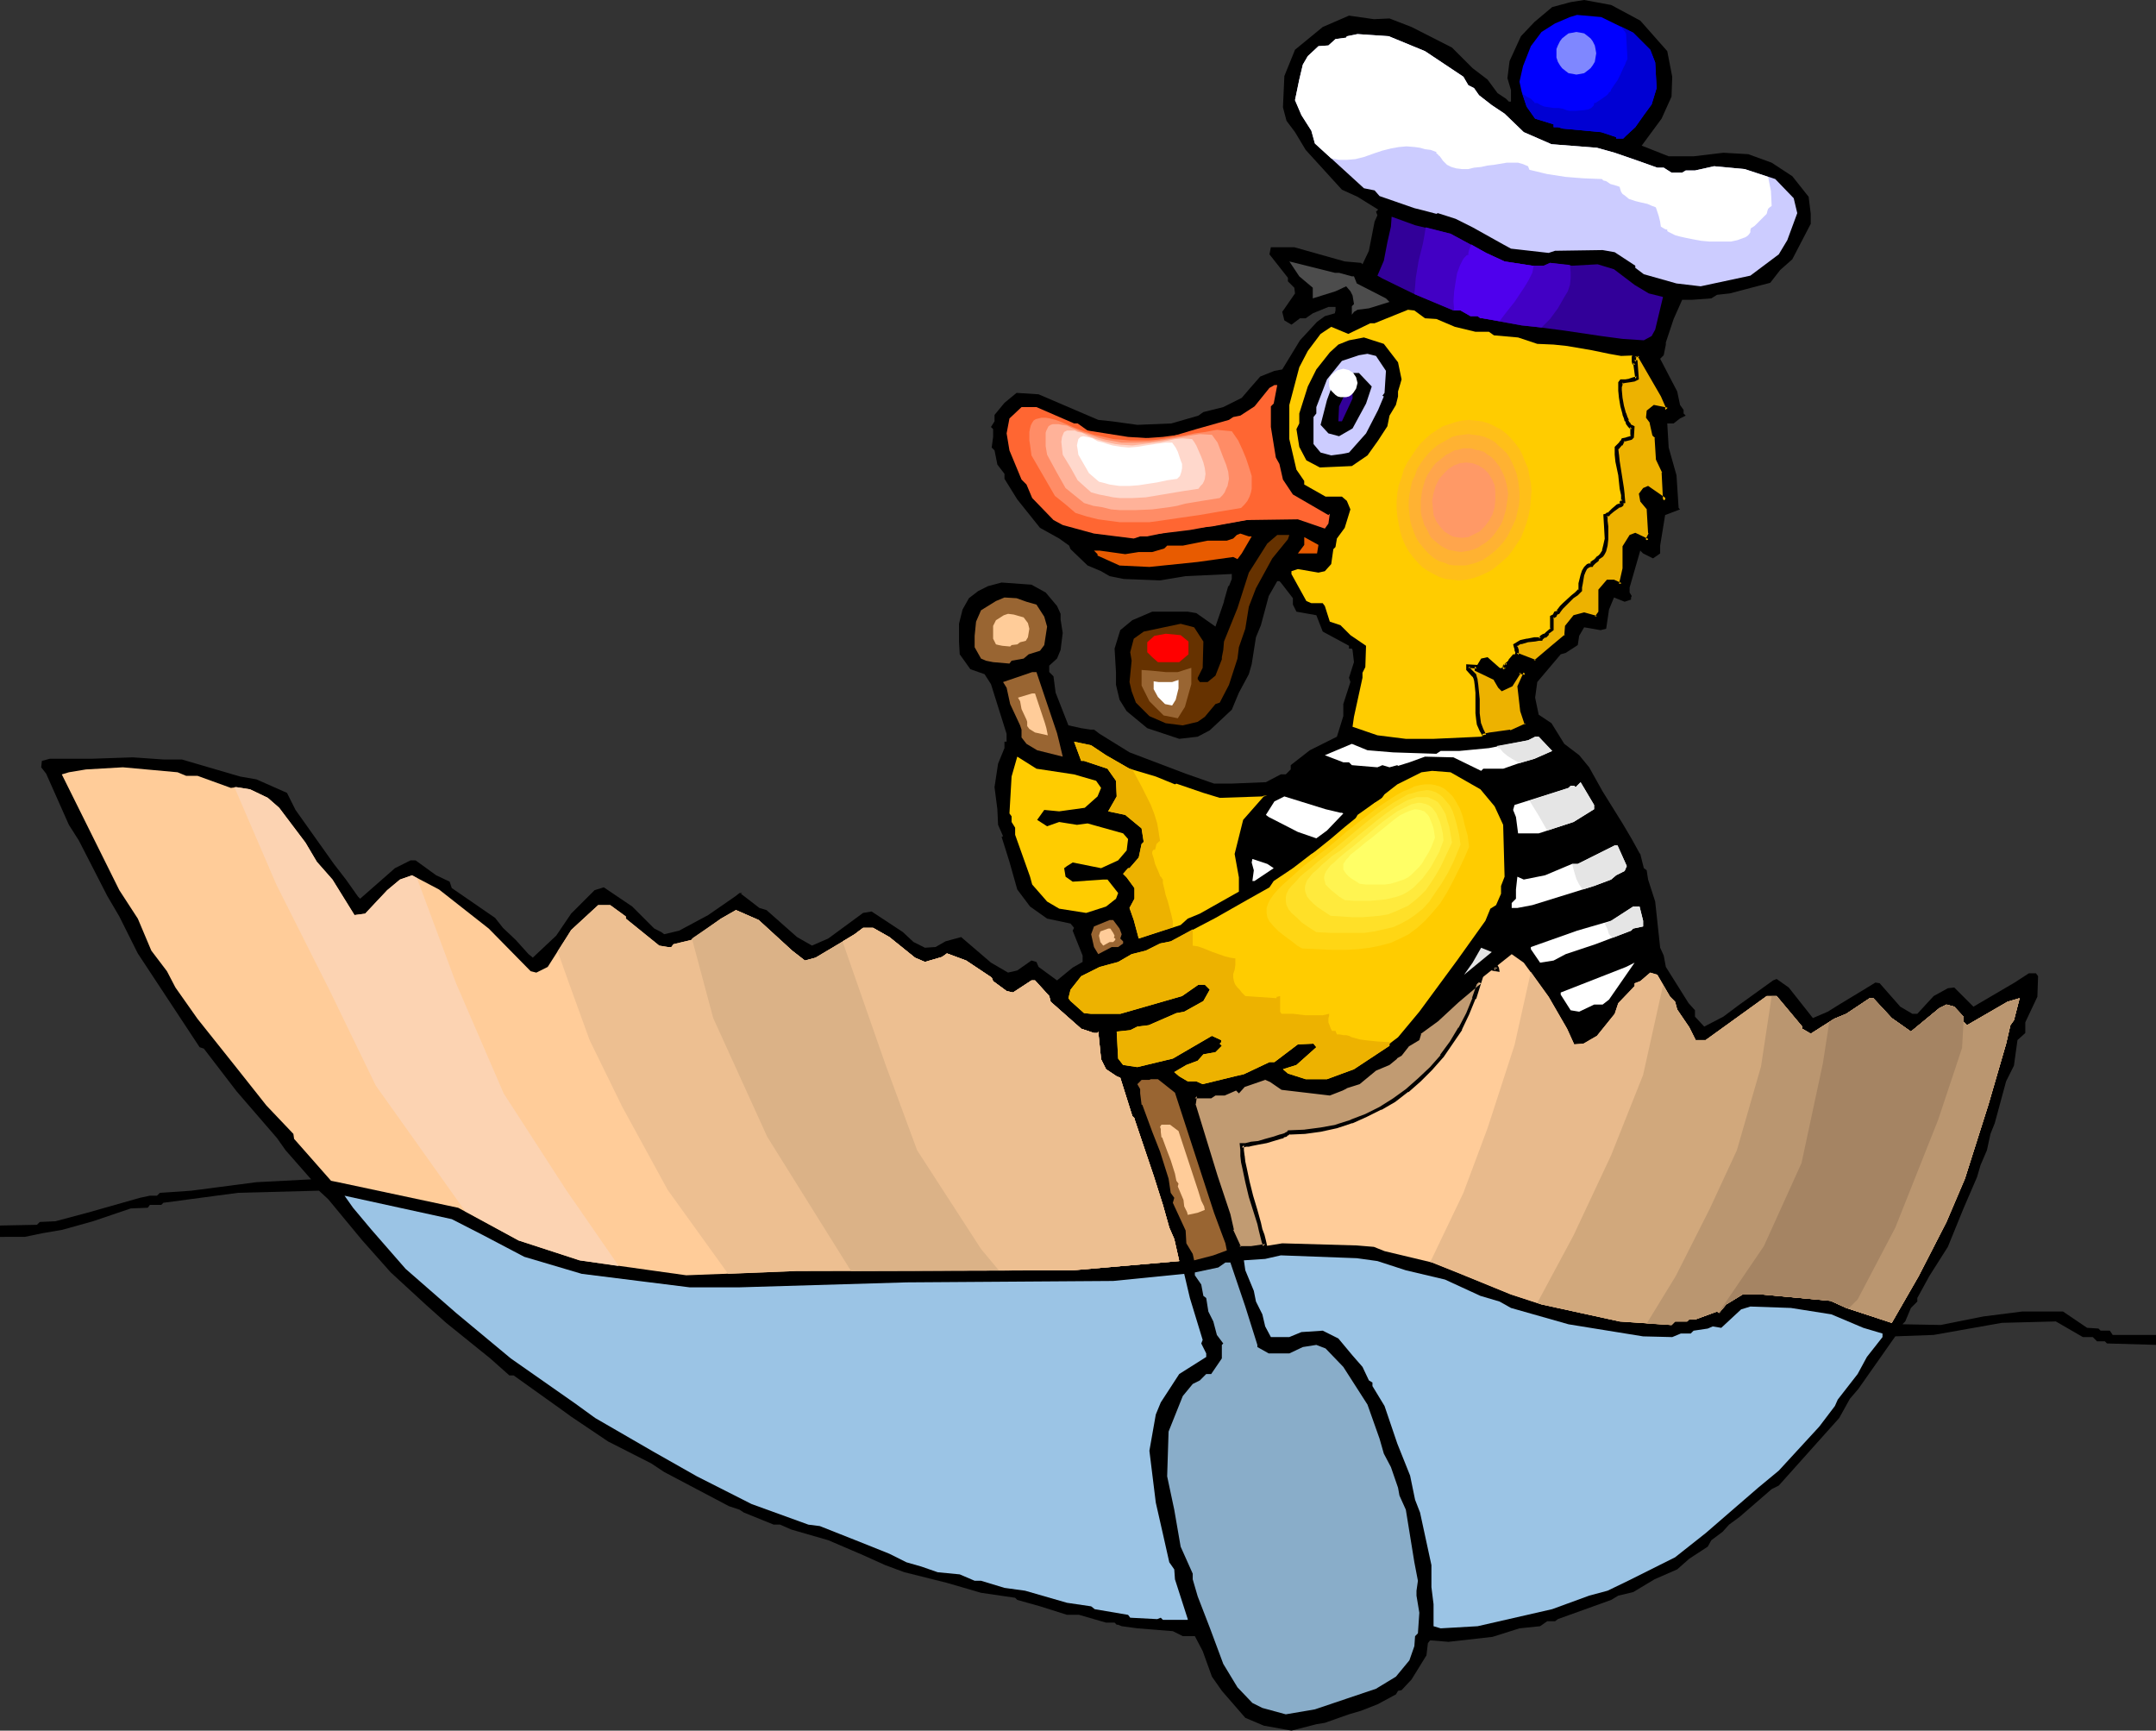 <?xml version="1.0" encoding="UTF-8" standalone="no"?>
<svg
   version="1.0"
   width="129.766mm"
   height="104.157mm"
   id="svg84"
   sodipodi:docname="Duck Boating.wmf"
   xmlns:inkscape="http://www.inkscape.org/namespaces/inkscape"
   xmlns:sodipodi="http://sodipodi.sourceforge.net/DTD/sodipodi-0.dtd"
   xmlns="http://www.w3.org/2000/svg"
   xmlns:svg="http://www.w3.org/2000/svg">
  <rect width="100%" height="100%" fill="#333333" stroke="none"/>
  <sodipodi:namedview
     id="namedview84"
     pagecolor="#ffffff"
     bordercolor="#000000"
     borderopacity="0.25"
     inkscape:showpageshadow="2"
     inkscape:pageopacity="0.0"
     inkscape:pagecheckerboard="0"
     inkscape:deskcolor="#d1d1d1"
     inkscape:document-units="mm" />
  <defs
     id="defs1">
    <pattern
       id="WMFhbasepattern"
       patternUnits="userSpaceOnUse"
       width="6"
       height="6"
       x="0"
       y="0" />
  </defs>
  <path
     style="fill:#000000;fill-opacity:1;fill-rule:evenodd;stroke:none"
     d="m 373.134,4.686 6.141,6.949 1.131,5.818 -0.162,4.525 -2.262,5.01 -4.525,6.141 6.141,2.424 h 5.656 l 6.787,-0.808 5.656,0.323 5.333,1.939 4.686,3.07 3.717,4.686 0.485,3.878 v 2.262 l -4.202,8.08 -2.747,2.424 -2.262,2.909 -9.211,2.424 -2.909,0.323 -1.293,0.808 -4.363,0.323 h -2.262 l -1.939,4.363 -1.778,5.333 v 0.485 l -0.485,2.424 -0.808,0.808 3.878,7.434 0.646,3.07 0.808,1.131 v 0.808 l 0.485,0.485 -1.293,0.646 -1.454,1.131 h -1.454 l 0.323,5.494 1.778,6.303 0.485,7.434 0.323,0.323 -3.394,1.293 -1.131,6.949 v 1.778 l -1.616,1.131 -2.262,-1.131 -0.646,-0.646 -2.424,8.403 v 1.131 l 0.485,0.808 -0.162,0.323 v 0.485 l -1.454,0.485 -2.424,-0.97 -1.131,2.747 -0.646,4.363 -1.293,0.323 -3.717,-0.646 -1.131,1.939 -0.323,2.101 -2.747,1.778 -1.131,0.323 -5.333,6.302 -0.485,3.555 0.808,3.878 2.909,1.939 2.909,4.686 3.394,2.586 2.262,2.747 3.07,5.494 4.525,7.272 2.101,3.555 1.778,3.232 0.162,0.162 0.808,3.232 0.646,0.485 0.323,2.101 1.616,5.01 1.131,10.504 0.808,1.778 0.485,2.586 5.171,8.242 1.454,1.616 v 1.454 l 2.101,2.262 4.363,-2.262 3.232,-2.424 8.08,-5.818 0.808,-0.323 2.747,1.939 5.494,6.949 3.394,-1.454 2.586,-1.616 6.141,-3.717 2.101,-1.293 0.97,0.162 4.686,5.333 2.747,1.616 h 1.131 l 3.717,-4.04 3.232,-1.778 1.454,-0.162 4.363,4.363 9.373,-5.494 3.232,-2.101 h 1.616 l 0.485,0.646 -0.162,4.686 -2.747,5.818 v 2.424 l -1.778,1.616 -0.808,5.818 -1.778,3.555 -2.586,9.535 -0.97,2.424 -0.808,3.717 -1.454,3.394 -0.808,2.747 -3.07,7.111 -3.555,8.727 -4.202,6.626 -2.747,5.01 v 0.808 l -1.454,1.454 -1.293,3.07 -0.646,0.646 8.726,0.162 9.696,-1.939 8.888,-1.131 h 9.211 l 5.494,3.717 2.586,0.162 0.485,0.485 h 2.101 l 0.646,0.97 h 9.858 v 2.262 l -11.15,-0.323 -0.485,-0.485 h -1.778 l -0.97,-0.97 h -2.262 l -6.141,-3.555 -12.282,0.323 -15.514,2.747 -8.726,0.323 -8.403,11.959 -1.939,2.262 -2.424,4.363 -13.736,15.352 -1.616,0.808 -7.272,6.303 -2.424,1.778 -1.454,1.616 -2.586,1.939 -0.808,1.454 -4.202,2.747 -2.747,2.424 -5.171,2.262 -4.848,2.909 -3.394,0.808 -1.616,0.97 -12.12,4.363 -0.646,0.485 h -1.778 l -1.616,1.131 -4.686,0.485 -6.141,1.939 -10.019,1.131 -3.878,-0.323 h -0.323 l -0.485,0.646 -0.323,2.747 -3.394,5.494 -2.262,2.424 -0.808,0.162 -0.485,0.808 -4.202,2.262 -3.717,1.454 -2.747,0.808 -5.494,1.939 -1.939,0.323 -5.656,1.454 -6.302,-1.131 -4.202,-1.778 -5.333,-6.141 -2.262,-3.232 -2.101,-5.818 -1.778,-3.394 h -2.747 l -2.262,-1.131 -8.08,-0.646 -3.555,-0.485 -0.808,-0.323 h -0.323 l -0.485,-0.485 h -1.939 l -6.141,-1.778 h -2.747 l -6.141,-1.939 -5.171,-1.454 -0.485,-0.485 -7.757,-1.131 -7.757,-2.262 -9.696,-2.424 -4.363,-1.616 -5.01,-2.262 -7.918,-3.394 -8.403,-2.424 -2.586,-1.131 h -1.454 l -6.787,-2.747 -0.97,-0.646 -2.424,-0.808 -14.706,-7.757 -2.909,-1.939 -9.858,-5.01 -8.403,-5.656 -1.778,-1.293 -11.312,-8.08 h -0.97 l -4.363,-3.878 -10.019,-8.08 -4.525,-4.04 -8.08,-7.434 -6.464,-7.272 -7.757,-9.373 -2.101,-1.939 -18.422,0.485 -16.968,2.262 -0.485,0.485 h -2.586 l -0.485,0.646 -3.878,0.162 -8.565,2.909 -6.949,1.939 -4.686,0.808 -3.878,0.808 H 0 v -2.586 l 8.403,-0.162 0.646,-0.646 3.555,-0.162 7.272,-1.939 11.958,-3.394 2.262,-0.485 h 1.616 l 0.646,-0.646 7.11,-0.485 14.867,-1.939 12.443,-0.646 -5.818,-6.626 -1.939,-2.747 -9.211,-10.666 -7.434,-9.696 -0.97,-0.323 -14.059,-21.332 -4.202,-8.403 -2.747,-4.686 -6.464,-12.605 -2.262,-3.555 -5.171,-11.635 -1.131,-1.454 0.162,-1.454 1.778,-0.485 h 9.373 l 9.534,-0.323 6.949,0.485 h 4.202 l 13.251,3.878 3.717,0.646 6.949,3.07 1.939,3.878 8.726,12.282 2.747,3.555 2.747,3.878 0.485,0.485 7.918,-6.949 3.555,-1.778 h 1.131 l 4.686,3.394 3.07,1.454 0.485,1.454 9.858,6.787 1.778,2.262 2.909,2.747 2.909,3.232 0.808,0.646 0.162,0.162 5.333,-5.01 3.394,-5.01 5.333,-5.333 2.101,-0.646 6.464,4.363 5.01,5.01 1.616,0.808 0.646,0.485 3.394,-0.808 6.626,-3.555 6.302,-4.363 0.808,-0.646 h 0.646 l -0.323,0.162 4.202,3.232 1.616,0.485 6.949,6.141 3.394,1.939 3.717,-1.616 7.918,-5.818 1.939,-0.323 7.11,4.686 2.424,2.262 2.586,1.293 2.424,-0.162 2.262,-1.293 3.555,-0.97 6.787,5.818 3.878,2.262 2.101,-0.485 3.232,-2.262 1.131,0.323 0.485,1.131 4.202,3.07 3.555,-2.909 2.262,-1.293 v -1.454 l -2.262,-5.656 0.323,-0.646 -0.808,-0.97 -5.333,-1.131 -3.878,-2.747 -2.909,-3.878 -1.778,-6.303 -1.778,-5.656 0.323,-0.162 -1.131,-2.586 -0.162,-3.555 -0.646,-5.01 0.808,-5.333 1.454,-3.555 v -1.454 h 0.485 v -1.778 l -3.555,-11.312 -1.454,-2.262 -3.232,-1.131 -2.424,-3.394 -0.162,-2.909 v -4.04 l 0.808,-3.232 1.454,-2.586 2.101,-1.616 2.262,-1.131 3.07,-0.808 6.787,0.485 3.232,1.778 2.586,3.07 0.808,1.778 v 1.293 l 0.485,3.07 -0.485,3.878 -0.808,1.939 -1.778,1.616 v 1.454 l 0.97,0.97 0.485,3.717 2.909,7.434 2.909,0.646 2.101,0.323 h 0.808 l 1.293,0.97 6.787,4.202 12.766,4.848 6.464,2.262 h 4.04 l 7.757,-0.323 3.394,-1.778 h 1.131 l 1.131,-1.131 v -0.97 l 4.363,-3.394 6.141,-3.07 1.454,-4.686 v -2.747 l 1.616,-5.01 -0.323,-0.97 1.131,-3.555 -0.323,-2.747 -0.162,-0.323 h -0.646 v -0.646 l -5.979,-3.232 -1.454,-3.717 -4.525,-0.808 -0.808,-1.616 v -1.454 l -2.747,-3.555 -0.323,-0.323 h -0.485 l -1.939,3.394 -1.778,6.626 -1.131,2.747 -0.97,6.141 -0.646,2.262 -2.262,4.202 -1.616,3.878 -5.01,4.686 -2.747,1.454 -4.202,0.485 -5.818,-1.939 -1.454,-0.485 -4.686,-3.878 -1.616,-2.586 -0.808,-3.394 v -2.747 l -0.323,-5.494 1.293,-4.202 2.747,-2.262 4.525,-1.939 h 8.08 l 1.939,0.323 4.363,3.07 1.939,-5.656 v -0.162 l 0.97,-3.394 h 0.162 l 0.646,-1.616 v -1.131 l -10.504,0.485 -5.818,0.97 -8.242,-0.323 -3.232,-0.646 -1.939,-1.131 -3.07,-1.293 -3.878,-3.717 -0.323,-0.808 -2.262,-1.616 -4.363,-2.424 -5.171,-6.464 -2.909,-4.686 v -1.131 l -1.616,-2.101 -0.646,-3.232 -0.646,-0.646 0.323,-2.424 V 97.608 l -0.485,-0.485 0.808,-1.293 v -1.454 l 2.262,-2.747 2.747,-2.262 5.01,0.323 13.574,5.818 3.07,0.323 5.818,0.808 7.757,-0.323 6.141,-1.778 1.131,-0.808 4.525,-1.131 4.202,-2.101 1.939,-2.262 2.262,-2.586 3.232,-1.293 1.778,-0.323 4.04,-6.626 3.878,-4.202 1.778,-1.293 2.262,-0.646 0.162,-0.646 v -0.808 h -1.616 l -3.555,1.454 -1.616,1.131 h -1.293 l -1.939,1.454 -1.616,-0.97 -0.485,-1.939 2.909,-4.202 -0.162,-1.293 -1.454,-1.454 v -0.808 l -4.202,-5.333 0.323,-1.616 h 5.333 l 11.474,3.232 3.717,0.323 0.323,0.323 1.454,-3.07 1.293,-6.626 0.646,-1.454 -0.323,-0.808 0.485,-0.485 -4.686,-2.909 -3.555,-1.616 -8.242,-9.05 -2.424,-4.04 -1.939,-2.586 -0.808,-3.07 0.323,-7.111 2.424,-5.979 6.302,-5.171 5.979,-2.586 5.656,0.808 3.555,-0.162 5.01,1.939 9.211,4.686 4.686,4.686 3.394,2.586 2.262,3.07 1.939,1.293 0.646,0.646 h 0.485 v -2.586 l -0.808,-2.747 0.485,-3.878 2.586,-5.656 3.07,-3.232 4.04,-3.394 4.202,-1.131 L 360.368,0 l 6.141,1.131 z"
     id="path1" />
  <path
     style="fill:#0000ff;fill-opacity:1;fill-rule:evenodd;stroke:none"
     d="m 371.518,7.434 3.878,3.878 1.131,2.909 0.323,5.818 -1.131,3.717 -1.778,2.424 -1.939,2.747 -2.101,1.939 -0.646,0.646 h -1.616 v -0.323 l -3.394,-1.131 -8.726,-0.808 -1.131,-0.323 h -0.97 v -0.646 l -4.202,-1.293 -1.939,-2.747 -1.131,-3.394 -0.485,-2.262 0.808,-3.555 1.778,-4.525 2.424,-3.232 3.07,-1.939 3.394,-1.454 1.616,-0.485 5.494,0.485 z"
     id="path2" />
  <path
     style="fill:#ccccff;fill-opacity:1;fill-rule:evenodd;stroke:none"
     d="m 324.169,11.635 8.726,5.818 1.131,1.939 1.293,0.646 1.131,1.616 2.909,2.262 2.909,1.939 4.363,4.202 6.302,2.747 10.342,0.808 4.04,1.131 4.686,1.616 5.01,1.778 h 1.454 l 1.778,1.131 h 2.424 l 0.808,-0.485 h 2.101 l 4.363,-0.97 6.949,0.646 6.949,2.262 4.202,4.363 0.808,3.394 -2.262,6.141 -1.939,3.232 -6.464,4.848 -11.312,2.424 -5.494,-0.646 -7.434,-2.101 -1.939,-1.454 v -0.485 l -4.686,-3.07 -2.747,-0.485 -10.827,0.162 -1.454,0.485 -8.565,-0.97 -1.778,-0.97 -6.949,-3.878 -3.878,-1.939 -4.04,-1.293 -0.323,0.162 -3.07,-0.808 -1.939,-0.485 -7.918,-2.747 -1.131,-1.293 -2.424,-0.485 -11.15,-10.181 -0.808,-2.909 -2.262,-3.555 -1.454,-3.394 0.97,-4.686 0.808,-3.394 1.131,-1.939 2.424,-2.262 2.262,-0.162 1.616,-1.454 2.424,-0.323 0.162,-0.323 2.424,-0.485 7.11,0.485 z"
     id="path3" />
  <path
     style="fill:#320099;fill-opacity:1;fill-rule:evenodd;stroke:none"
     d="m 329.987,53.167 8.08,4.363 4.202,1.939 6.302,0.97 h 2.586 l 1.454,-0.646 5.01,0.646 5.818,-0.323 3.717,1.131 4.686,3.555 3.232,1.939 3.232,0.808 -1.778,7.434 -0.808,1.454 -1.778,0.97 -4.848,-0.323 -4.848,-0.646 -8.726,-1.293 -6.302,-0.808 -3.07,-0.323 -8.888,-1.616 h -0.485 l -0.646,-0.485 h -1.616 l -2.262,-1.293 h -1.616 l -9.211,-3.878 -6.949,-3.394 -1.131,-0.646 1.454,-3.394 0.808,-4.202 0.808,-3.555 0.162,-2.262 5.333,1.939 z"
     id="path4" />
  <path
     style="fill:#4c4c4c;fill-opacity:1;fill-rule:evenodd;stroke:none"
     d="m 304.616,62.055 2.909,0.808 h 0.485 l 0.646,1.616 6.626,3.394 0.808,0.808 -4.686,1.454 -2.586,0.323 -0.808,0.485 -0.485,0.646 v -1.939 l 0.485,-0.485 -0.323,-1.939 -0.485,-0.97 -0.97,-1.131 -2.424,1.131 -5.171,1.616 v -2.424 l -3.07,-2.586 -2.262,-3.394 10.342,2.586 z"
     id="path5" />
  <path
     style="fill:#ffcc00;fill-opacity:1;fill-rule:evenodd;stroke:none"
     d="m 324.169,72.398 2.586,0.162 4.202,1.778 4.686,1.131 h 3.07 l 1.131,0.808 5.494,0.485 4.363,1.454 3.717,0.162 3.07,0.323 5.656,0.97 3.878,0.808 2.747,0.485 4.202,-0.162 5.333,9.211 0.97,2.586 v 0.646 l -2.909,-0.646 -1.454,0.97 v 1.293 l 0.808,1.131 0.646,2.909 0.485,0.485 0.162,5.01 1.454,3.07 0.323,6.464 -3.878,-2.909 -0.97,0.323 -0.808,1.131 0.323,1.454 1.616,1.939 0.323,5.494 -0.485,1.131 v 0.485 l -2.909,-1.293 -0.97,0.323 -1.454,2.424 v 5.01 l -0.808,3.555 -1.616,-0.808 h -1.454 l -1.616,1.939 v 5.333 l -0.808,1.131 -2.909,-0.97 -2.262,0.646 -1.616,2.262 -0.323,2.101 -2.747,2.262 -4.202,3.717 -4.04,-1.778 h -0.97 l -0.97,1.131 -0.97,2.262 -1.131,-0.323 -2.747,-2.424 -1.454,0.323 -0.97,1.616 v 0.808 l 4.04,1.939 1.131,1.939 0.646,0.646 1.939,-0.97 1.939,-2.909 1.293,0.162 -1.293,3.07 0.485,5.656 1.131,2.747 v 0.323 l -3.555,1.616 -4.686,0.485 -2.262,0.646 -10.666,0.485 h -6.302 l -6.464,-0.808 -5.656,-1.939 0.323,-2.262 1.939,-8.888 v -1.131 l 0.646,-1.293 0.162,-4.848 -3.555,-2.424 -2.262,-2.262 -2.424,-0.808 -1.131,-3.555 -0.485,-0.646 h -2.586 l -1.131,-0.485 -3.394,-6.141 v -0.646 l 1.454,-0.485 4.686,0.808 1.454,-0.323 1.454,-1.616 0.485,-3.394 0.485,-0.485 0.323,-1.939 1.778,-2.424 1.293,-4.202 -0.808,-1.939 -1.131,-0.97 h -3.717 l -4.848,-2.747 v -0.808 l -1.778,-2.586 -1.616,-6.949 V 92.113 l 2.262,-8.565 1.939,-3.717 2.909,-3.878 2.424,-1.616 3.878,1.616 5.01,-2.424 h 0.97 l 7.595,-3.07 1.454,0.162 z"
     id="path6" />
  <path
     style="fill:#000000;fill-opacity:1;fill-rule:evenodd;stroke:none"
     d="m 318.028,82.417 0.808,3.878 -0.323,1.131 -0.485,1.616 v 1.131 l -0.485,1.939 -1.454,2.424 -0.485,2.424 -2.101,3.232 -2.424,3.394 -3.555,2.424 -7.272,0.323 -3.07,-1.616 -1.616,-3.07 -0.646,-4.04 0.646,-1.293 v -2.262 l 1.939,-6.141 1.939,-3.878 3.07,-3.878 1.939,-1.778 2.424,-0.97 3.394,-0.646 4.525,1.454 z"
     id="path7" />
  <path
     style="fill:#ccccff;fill-opacity:1;fill-rule:evenodd;stroke:none"
     d="m 315.281,84.356 -0.323,5.01 -0.485,0.646 0.323,0.162 -1.293,3.07 -2.747,5.333 -3.878,4.363 -1.616,0.323 -2.424,0.323 -2.424,-0.646 -1.616,-1.939 v -6.141 l 0.646,-0.808 v -1.454 l 2.424,-6.302 3.394,-4.202 3.878,-1.293 1.939,-0.323 1.939,0.485 z"
     id="path8" />
  <path
     style="fill:#000000;fill-opacity:1;fill-rule:evenodd;stroke:none"
     d="m 312.049,87.912 -1.293,3.878 -3.07,5.656 -3.07,1.778 -2.424,-0.646 -1.778,-1.939 1.454,-5.656 1.131,-3.07 3.232,-2.747 0.646,-0.323 h 2.262 z"
     id="path9" />
  <path
     style="fill:#ff6632;fill-opacity:1;fill-rule:evenodd;stroke:none"
     d="m 289.748,91.79 -0.646,0.646 v 4.686 l 1.131,6.949 0.808,1.454 0.808,3.555 2.262,3.394 8.08,4.686 0.323,-0.323 -0.323,2.262 -0.808,1.131 -6.141,-2.101 -11.635,0.162 -7.918,1.454 -6.302,0.485 -8.403,1.778 h -1.616 l -1.454,0.485 -9.05,-1.131 -7.11,-1.939 -2.101,-1.131 -4.848,-5.01 -1.293,-3.07 -1.131,-1.131 -2.747,-6.626 -0.646,-3.878 0.646,-3.394 2.747,-2.586 h 3.394 l 8.565,3.717 h 0.808 l 2.262,1.616 9.211,1.454 7.918,0.485 7.595,-2.262 7.434,-2.101 0.97,-0.646 1.616,-0.323 3.232,-2.101 3.394,-4.202 1.131,-0.646 h 0.646 z"
     id="path10" />
  <path
     style="fill:#320099;fill-opacity:1;fill-rule:evenodd;stroke:none"
     d="m 307.686,90.659 -2.424,5.171 h -0.808 l 0.162,-3.394 1.778,-3.717 0.808,-0.485 h 0.485 z"
     id="path11" />
  <path
     style="fill:#e85b00;fill-opacity:1;fill-rule:evenodd;stroke:none"
     d="m 284.739,122.01 -2.262,3.878 -0.97,1.293 -0.97,-0.485 -8.08,1.131 -10.989,1.131 -6.787,-0.323 -5.01,-2.262 v -0.323 l -0.808,-0.808 h 1.293 l 5.818,0.808 3.07,-0.485 h 3.07 l 2.747,-0.808 0.646,-0.646 h 3.555 l 5.656,-1.131 h 4.363 l 1.454,-0.485 0.808,-0.808 0.808,-0.323 1.939,0.646 z"
     id="path12" />
  <path
     style="fill:#663200;fill-opacity:1;fill-rule:evenodd;stroke:none"
     d="m 292.98,122.656 -3.555,4.363 -3.717,6.787 -1.616,4.202 -0.808,5.01 -1.454,4.202 -0.323,2.586 -1.939,5.979 -2.101,4.04 -0.97,0.323 -2.424,2.909 -1.616,1.131 -3.394,0.808 -3.878,-0.485 -3.717,-1.616 -3.07,-3.07 -0.97,-2.586 -0.485,-2.101 0.485,-4.848 -0.323,-1.939 0.808,-3.07 2.262,-1.616 8.403,-1.778 3.07,0.808 2.101,3.232 -0.162,5.979 -1.131,2.262 v 0.323 l 0.485,0.646 h 1.778 l 1.778,-1.454 1.454,-3.717 v -0.485 l 0.323,-1.616 0.162,-1.939 3.07,-7.595 2.586,-8.08 4.202,-6.626 2.262,-1.939 h 2.747 z"
     id="path13" />
  <path
     style="fill:#e85b00;fill-opacity:1;fill-rule:evenodd;stroke:none"
     d="m 299.606,125.888 h -4.363 l 1.454,-1.939 v -1.778 l 3.232,1.778 z"
     id="path14" />
  <path
     style="fill:#996532;fill-opacity:1;fill-rule:evenodd;stroke:none"
     d="m 233.512,136.877 2.262,0.646 1.778,2.747 0.646,2.262 -0.646,4.202 -0.97,1.293 -2.586,0.808 -1.131,0.97 -2.747,0.485 -0.485,0.646 -3.717,-0.323 -1.616,-0.323 -1.131,-0.485 -1.454,-2.586 v -2.586 l 0.323,-3.232 1.131,-2.586 3.394,-2.101 1.939,-0.808 2.747,0.162 z"
     id="path15" />
  <path
     style="fill:#ffcc99;fill-opacity:1;fill-rule:evenodd;stroke:none"
     d="m 231.734,140.109 1.131,0.323 0.97,1.293 0.323,1.293 -0.323,1.939 -0.485,0.808 -1.293,0.323 -0.646,0.485 -1.293,0.162 -0.323,0.323 -1.778,-0.162 -0.808,-0.162 -0.646,-0.162 -0.646,-1.293 v -1.293 -1.616 l 0.646,-1.293 1.778,-1.131 0.97,-0.323 1.293,0.162 z"
     id="path16" />
  <path
     style="fill:#ff0000;fill-opacity:1;fill-rule:evenodd;stroke:none"
     d="m 270.356,145.927 v 2.909 l -2.101,1.778 h -4.848 l -1.293,-1.131 -1.131,-1.131 v -2.262 l 1.616,-1.454 2.586,-0.485 3.394,0.323 z"
     id="path17" />
  <path
     style="fill:#996532;fill-opacity:1;fill-rule:evenodd;stroke:none"
     d="m 240.461,166.774 0.485,1.939 0.808,3.394 -5.818,-1.454 -2.424,-1.454 -1.131,-1.454 v -1.778 l -0.323,-0.97 -2.262,-4.848 -0.808,-3.717 -0.808,-1.293 6.626,-2.262 h 0.97 z"
     id="path18" />
  <path
     style="fill:#ffcc99;fill-opacity:1;fill-rule:evenodd;stroke:none"
     d="m 237.713,164.511 0.323,1.131 0.323,1.616 -2.909,-0.646 -1.293,-0.808 -0.485,-0.646 v -0.97 l -0.162,-0.485 -1.131,-2.424 -0.323,-1.778 -0.485,-0.808 3.232,-0.97 h 0.646 z"
     id="path19" />
  <path
     style="fill:#ffffff;fill-opacity:1;fill-rule:evenodd;stroke:none"
     d="m 353.096,170.814 -4.04,1.778 -3.878,1.131 -3.232,1.131 h -4.525 l -0.485,0.485 -6.302,-3.07 -6.464,-0.162 -3.555,1.293 -2.586,0.808 -0.162,-0.162 -1.778,0.485 -1.616,-0.485 -1.131,0.485 -5.818,-0.485 -0.646,-0.646 h -1.293 l -4.202,-1.616 6.141,-2.586 3.555,1.454 5.818,0.485 9.858,0.323 0.97,-0.646 h 4.202 l 6.787,-0.646 8.888,-1.778 1.616,-0.808 h 0.808 z"
     id="path20" />
  <path
     style="fill:#ffcc00;fill-opacity:1;fill-rule:evenodd;stroke:none"
     d="m 251.611,171.783 5.333,3.07 5.979,1.778 4.363,1.778 0.323,-0.162 6.141,2.101 3.717,1.131 9.696,-0.323 0.323,-0.162 h 0.808 l -0.808,0.162 -4.686,5.333 -1.939,7.757 0.97,5.333 v 3.232 l -8.888,5.01 -2.747,1.131 -1.616,1.454 -9.534,3.07 -1.131,-4.202 -0.97,-2.747 1.131,-2.101 v -2.424 l -1.778,-2.424 -0.808,-0.808 1.131,-1.293 h 0.323 l 2.101,-2.424 0.646,-3.07 0.485,-0.485 -0.485,-3.07 -3.717,-3.07 -3.878,-0.808 1.939,-3.394 -0.162,-3.555 -1.939,-2.747 -5.333,-1.778 h -0.646 l -1.616,-4.363 3.878,0.808 z"
     id="path21" />
  <path
     style="fill:#ffcc00;fill-opacity:1;fill-rule:evenodd;stroke:none"
     d="m 244.339,176.147 5.01,1.454 1.131,1.616 -0.808,1.939 -2.909,2.586 -5.818,0.808 -3.394,-0.323 -1.616,2.262 2.262,1.454 2.747,-0.97 4.04,0.646 2.424,-0.323 8.08,2.262 1.131,1.293 -0.323,2.586 -1.939,2.262 -3.878,1.778 -6.464,-1.293 -1.293,0.808 -0.646,0.485 0.323,1.939 1.616,1.131 6.949,-0.485 h 0.97 l 2.424,3.07 -0.485,1.293 -2.262,1.778 -4.525,1.454 -6.141,-0.97 -2.747,-1.616 -3.394,-3.878 -0.485,-1.778 -3.394,-9.535 v -1.616 l -0.808,-1.293 v -1.293 l -0.485,-0.646 0.485,-8.403 1.293,-4.525 4.363,2.747 z"
     id="path22" />
  <path
     style="fill:#ffcc99;fill-opacity:1;fill-rule:evenodd;stroke:none"
     d="m 42.339,176.47 h 2.586 l 7.595,2.747 1.293,-0.162 3.07,0.485 4.04,1.939 2.586,2.262 5.979,7.919 2.586,4.363 3.555,4.04 5.01,8.08 2.424,-0.323 5.01,-5.333 2.909,-2.424 2.747,-0.97 6.141,3.232 11.312,8.888 9.534,9.696 1.293,0.323 2.586,-1.293 4.525,-7.111 0.808,-1.293 6.141,-5.656 h 2.747 l 3.555,2.586 v 0.485 l 7.595,6.141 1.939,0.323 h 0.808 l 0.485,-0.646 4.04,-0.97 6.787,-4.848 3.394,-1.939 5.171,2.262 7.595,6.949 2.909,2.262 2.424,-0.646 5.979,-3.555 2.909,-1.778 1.939,-1.454 h 2.262 l 3.717,2.101 5.818,4.686 2.262,0.97 3.878,-1.131 1.131,-0.808 4.363,1.616 5.818,3.878 0.323,0.808 3.07,2.262 1.454,0.323 4.202,-2.747 h 0.808 l 3.232,3.555 0.323,1.293 6.949,6.141 2.909,0.97 h 0.808 l 0.162,-0.323 0.646,6.302 1.131,2.262 2.424,1.616 0.808,0.323 2.747,8.727 0.485,0.485 v 0.162 l 4.363,12.928 2.101,6.626 1.454,5.171 1.131,2.586 1.131,5.01 -24.24,2.101 -62.862,0.162 -25.048,0.97 -24.24,-3.394 -13.898,-4.525 -13.736,-7.434 -27.31,-5.818 -1.616,-0.323 -8.403,-9.535 -0.162,-1.131 -6.141,-6.464 -6.787,-8.565 -8.888,-11.151 -5.01,-7.111 -1.939,-3.717 -3.555,-4.686 -3.07,-7.272 -4.202,-6.464 -13.09,-26.341 1.616,-0.485 3.878,-0.646 8.403,-0.485 12.443,1.131 z"
     id="path23" />
  <path
     style="fill:#ffcc00;fill-opacity:1;fill-rule:evenodd;stroke:none"
     d="m 336.774,179.54 3.232,3.878 1.939,4.202 0.323,11.797 -0.808,2.101 v 1.778 l -1.131,2.586 -1.293,0.808 -1.131,2.747 -6.464,9.05 -8.565,11.635 -4.848,5.818 -1.939,1.454 v 0.485 l -8.08,5.333 -6.141,2.262 h -4.848 l -4.04,-1.293 -1.131,-0.97 3.07,-0.97 4.525,-4.04 -0.646,-0.808 -3.555,0.162 -5.333,4.04 h -1.131 l -5.818,2.747 -2.101,0.485 -7.272,1.778 -1.454,-0.646 h -1.939 l -1.939,-1.131 -1.131,-0.97 2.747,-1.616 2.586,-0.97 1.293,-1.454 2.747,-0.485 1.454,-1.454 -0.485,-0.485 0.323,-0.323 v -0.485 l -2.101,-0.97 -8.888,5.171 -8.08,1.939 -3.232,-0.485 -1.131,-1.454 -0.323,-6.141 3.07,-0.323 1.616,-0.808 2.586,-0.323 6.302,-2.747 1.778,-0.323 4.363,-2.424 1.454,-2.586 -1.131,-1.131 h -1.454 l -3.717,2.586 -14.059,4.04 h -6.626 l -1.616,-0.162 -3.07,-2.747 -0.485,-0.646 0.485,-1.939 2.424,-3.07 4.202,-2.101 4.202,-1.131 3.07,-1.778 3.232,-0.808 3.232,-1.616 2.424,-0.485 10.181,-5.333 7.11,-4.04 5.171,-2.909 0.97,-1.454 4.363,-2.909 4.202,-3.232 4.525,-2.747 5.171,-4.686 0.808,-1.454 3.878,-2.747 1.454,-0.808 0.808,-1.131 2.909,-2.262 5.494,-2.747 2.424,-0.323 4.202,0.323 z"
     id="path24" />
  <path
     style="fill:#ffffff;fill-opacity:1;fill-rule:evenodd;stroke:none"
     d="m 362.63,184.065 -4.686,2.909 -7.918,2.586 h -4.686 l -0.485,-3.717 -0.646,-1.616 0.323,-1.131 12.282,-3.878 0.485,-0.485 h 0.808 l 0.323,0.323 1.131,-1.131 3.07,5.171 z"
     id="path25" />
  <path
     style="fill:#ffffff;fill-opacity:1;fill-rule:evenodd;stroke:none"
     d="m 304.939,184.873 h 0.323 l 0.323,0.162 -3.717,3.878 -2.424,1.778 -4.202,-1.454 -6.626,-3.394 -0.646,-0.485 1.939,-3.07 2.262,-1.131 9.373,2.909 z"
     id="path26" />
  <path
     style="fill:#ffffff;fill-opacity:1;fill-rule:evenodd;stroke:none"
     d="m 370.064,196.993 -0.485,1.131 -1.939,0.97 -1.131,0.97 -3.878,1.454 -14.059,4.363 -3.394,0.646 h -1.293 v -1.131 l 0.97,-0.97 v -2.101 l 0.323,-2.909 1.454,0.646 4.848,-0.97 6.141,-2.586 h 1.293 l 8.403,-4.202 h 0.646 z"
     id="path27" />
  <path
     style="fill:#ffffff;fill-opacity:1;fill-rule:evenodd;stroke:none"
     d="m 289.748,197.478 -4.363,2.909 h -0.485 l 0.323,-2.424 -0.485,-1.778 0.162,-0.808 3.394,1.131 z"
     id="path28" />
  <path
     style="fill:#ffffff;fill-opacity:1;fill-rule:evenodd;stroke:none"
     d="m 373.78,209.437 v 1.293 l -2.262,0.485 -0.485,0.485 -8.08,3.07 -6.787,2.262 -2.747,1.454 -3.07,0.485 -2.101,-3.07 v -0.485 l 10.504,-3.717 7.757,-2.262 5.01,-3.232 h 1.454 z"
     id="path29" />
  <path
     style="fill:#996532;fill-opacity:1;fill-rule:evenodd;stroke:none"
     d="m 254.681,211.214 0.485,1.293 -0.323,0.97 0.646,0.646 v 0.485 l -1.131,0.808 h -1.454 l -3.07,1.616 -0.97,-1.616 -0.646,-2.909 0.646,-1.778 3.555,-1.454 h 0.808 z"
     id="path30" />
  <path
     style="fill:#ffcc99;fill-opacity:1;fill-rule:evenodd;stroke:none"
     d="m 253.227,212.184 0.323,0.646 -0.162,0.485 0.323,0.162 v 0.323 l -0.485,0.485 h -0.808 l -1.454,0.808 -0.646,-0.808 -0.323,-1.454 0.323,-0.97 1.778,-0.646 h 0.485 z"
     id="path31" />
  <path
     style="fill:#e5e5e5;fill-opacity:1;fill-rule:evenodd;stroke:none"
     d="m 333.057,221.718 1.939,-2.747 1.939,-3.394 2.424,0.97 z"
     id="path32" />
  <path
     style="fill:#ffcc99;fill-opacity:1;fill-rule:evenodd;stroke:none"
     d="m 352.288,226.728 4.202,7.272 1.616,3.555 2.101,-0.162 3.07,-1.778 4.04,-5.01 0.808,-2.424 3.717,-3.878 v -0.646 l 1.293,-0.485 2.262,-1.939 1.616,0.485 2.909,5.01 1.131,1.131 0.485,1.778 2.747,4.04 1.454,2.909 h 2.262 l 13.898,-10.019 h 2.262 l 5.818,6.949 v 0.485 l 1.939,1.131 5.333,-3.394 2.747,-1.131 5.333,-3.555 h 0.808 l 4.202,4.525 4.363,3.07 6.464,-5.333 1.616,-0.808 1.778,0.485 2.101,2.262 v 1.131 l 0.808,0.808 9.211,-5.333 2.747,-0.808 -1.293,5.01 -0.808,1.131 -0.97,4.202 -4.04,13.898 -5.333,16.807 -4.202,9.858 -6.302,12.282 -6.141,10.666 -10.342,-3.394 -3.555,-1.616 -15.675,-1.454 h -4.363 l -3.717,2.262 -1.616,1.939 -0.485,-0.323 -4.848,1.778 h -1.454 l -0.485,0.485 h -2.747 l -0.808,0.808 -11.797,-0.808 -17.776,-3.878 -6.949,-2.262 -11.474,-4.686 -6.464,-2.586 -10.827,-2.586 -2.424,-0.97 -3.878,-0.323 -16.968,-0.485 -6.949,1.131 h -2.909 l -1.616,-4.04 -0.808,-3.555 -2.909,-8.888 -4.848,-16.16 0.162,-1.939 h 3.717 l 0.646,-0.646 h 2.262 l 2.586,-0.97 h 0.485 l 0.323,0.323 1.131,-1.293 4.848,-1.616 1.293,0.485 2.586,1.778 10.827,1.293 2.747,-0.97 0.97,-0.646 2.909,-0.808 3.555,-3.07 3.232,-1.293 1.616,-1.454 0.97,-0.646 1.778,-2.262 2.262,-1.293 0.323,-1.293 4.202,-3.232 4.363,-4.04 5.333,-4.525 v -0.485 l 7.11,-5.656 2.747,1.939 z"
     id="path33" />
  <path
     style="fill:#ffffff;fill-opacity:1;fill-rule:evenodd;stroke:none"
     d="m 364.569,228.506 h -1.939 l -3.394,1.616 -1.939,-0.323 -2.262,-3.555 v -0.485 l 14.867,-5.818 1.939,-0.97 -5.818,8.403 z"
     id="path34" />
  <path
     style="fill:#996532;fill-opacity:1;fill-rule:evenodd;stroke:none"
     d="m 267.286,248.544 8.888,27.311 1.616,4.363 0.97,2.586 0.323,1.616 -3.07,1.131 -4.363,1.131 -0.323,-1.454 -1.454,-2.424 -0.162,-2.909 -2.909,-6.302 0.323,-1.131 -0.808,-1.131 -0.485,-3.232 -1.939,-6.141 -1.778,-4.525 -2.262,-6.141 h -0.162 l -0.323,-2.586 v -0.97 l -0.646,-1.131 0.97,-0.97 h 1.778 l 0.323,-0.162 h 1.616 z"
     id="path35" />
  <path
     style="fill:#ffcc99;fill-opacity:1;fill-rule:evenodd;stroke:none"
     d="m 268.094,257.271 4.525,13.736 0.646,2.101 0.646,1.293 0.162,0.808 -1.616,0.646 -2.262,0.485 -0.162,-0.646 -0.646,-1.293 -0.162,-1.454 -1.293,-3.07 0.162,-0.646 -0.485,-0.646 -0.323,-1.616 -0.97,-3.07 -0.808,-2.101 -1.131,-3.07 h -0.162 l -0.162,-1.293 v -0.646 l -0.162,-0.485 0.323,-0.485 h 0.97 0.162 0.808 z"
     id="path36" />
  <path
     style="fill:#9bc4e5;fill-opacity:1;fill-rule:evenodd;stroke:none"
     d="m 109.726,280.865 9.534,5.01 13.09,3.878 24.563,3.07 h 11.15 l 38.138,-1.131 47.026,-0.323 16.16,-1.616 1.293,5.494 2.909,9.535 -0.323,0.808 1.131,2.262 v 0.808 l -6.141,3.878 -4.202,6.464 -1.131,2.747 -1.454,8.242 1.454,11.797 1.616,7.111 1.454,6.464 1.131,1.616 0.162,2.262 2.909,9.05 v 0.162 h -5.656 l -0.485,-0.485 -0.808,0.323 -6.141,-0.323 -0.485,-0.646 -7.595,-1.293 -0.808,-0.646 -5.494,-0.808 -9.534,-2.747 -4.686,-0.646 -5.333,-1.616 h -1.454 l -3.394,-1.454 -5.01,-0.485 -3.717,-1.293 -3.394,-0.97 -3.878,-1.939 -8.08,-3.232 -7.757,-3.07 -2.586,-0.323 -12.928,-4.686 -12.443,-6.302 -9.696,-5.494 -13.413,-7.757 -4.686,-3.394 -14.544,-10.181 -12.443,-10.343 -11.474,-10.019 -7.757,-8.888 -4.202,-5.01 -1.939,-2.747 24.402,5.333 z"
     id="path37" />
  <path
     style="fill:#9bc4e5;fill-opacity:1;fill-rule:evenodd;stroke:none"
     d="m 313.342,286.844 6.464,2.101 8.888,2.101 8.08,3.717 4.363,1.293 2.586,1.454 13.09,3.717 16.968,2.747 6.626,0.162 1.939,-0.808 h 2.262 l 0.646,-0.646 3.232,-0.485 1.131,-0.485 1.939,0.323 4.525,-4.202 2.101,-0.646 9.211,0.323 9.211,1.454 7.272,3.07 4.363,1.293 v 0.808 l -3.555,4.525 -2.101,3.878 -4.525,5.818 -0.646,1.454 -3.555,4.686 -9.211,10.019 -4.686,3.878 -11.958,10.343 -6.949,5.494 -10.666,5.333 -4.686,2.262 -4.202,1.131 -8.403,3.07 -16.968,3.878 -8.403,0.485 -1.616,-0.485 v -5.01 l -0.485,-3.878 v -5.01 l -2.586,-11.959 -1.131,-2.909 -1.131,-5.494 -2.909,-7.272 -2.909,-8.565 -2.747,-4.525 v -0.808 l -0.808,-0.485 -1.454,-3.07 -2.262,-2.586 -3.232,-3.878 -3.555,-1.778 -4.848,0.323 -2.747,1.131 h -4.202 l -1.293,-2.424 -0.646,-2.747 -1.454,-2.909 -0.485,-2.424 -1.939,-4.686 -0.323,-2.262 4.848,-0.323 3.555,-0.808 17.291,0.646 z"
     id="path38" />
  <path
     style="fill:#89adc9;fill-opacity:1;fill-rule:evenodd;stroke:none"
     d="m 283.284,297.187 2.747,8.727 v 0.485 l 2.586,1.454 h 4.686 l 3.07,-1.454 3.07,-0.485 2.101,0.808 4.04,4.202 5.494,8.565 2.747,7.757 0.97,3.394 1.616,3.07 1.616,4.686 0.323,1.778 1.454,3.232 1.939,11.959 0.808,4.202 -0.323,2.262 v 1.131 l 0.646,3.878 -0.323,4.686 -0.646,0.646 -0.162,2.262 -1.131,3.232 -3.07,3.717 -4.525,2.747 -13.898,4.686 -6.626,1.131 -5.333,-1.454 -2.262,-1.131 -3.394,-3.555 -3.232,-5.333 -3.07,-8.242 -2.747,-7.111 -1.131,-3.878 v -1.293 l -2.747,-6.141 -1.454,-8.403 -1.616,-7.595 0.323,-10.181 3.232,-8.08 2.262,-2.747 1.616,-0.808 1.454,-1.454 h 1.131 l 2.424,-3.555 v -3.07 l 0.323,-0.323 -1.454,-1.939 -0.808,-3.07 -1.131,-2.262 -0.485,-3.07 -0.646,-0.485 -0.485,-2.586 -1.454,-2.101 v -0.646 l 5.333,-1.131 1.616,-1.131 h 1.131 z"
     id="path39" />
  <path
     style="fill:#ffffff;fill-opacity:1;fill-rule:evenodd;stroke:none"
     d="m 305.585,83.872 0.646,0.162 0.646,0.162 0.485,0.323 0.485,0.323 0.323,0.485 0.323,0.485 0.162,0.646 0.162,0.646 -0.162,0.646 -0.162,0.646 -0.323,0.485 -0.323,0.485 -0.485,0.485 -0.485,0.323 -0.646,0.162 h -0.646 -0.646 l -0.646,-0.162 -0.485,-0.323 -0.485,-0.485 -0.485,-0.485 -0.323,-0.485 -0.162,-0.646 v -0.646 -0.646 l 0.162,-0.646 0.323,-0.485 0.97,-0.808 0.485,-0.323 0.646,-0.162 z"
     id="path40" />
  <path
     style="fill:#ff6632;fill-opacity:1;fill-rule:evenodd;stroke:none"
     d="m 231.088,103.749 6.141,10.666 5.818,4.686 2.909,0.97 2.909,0.646 2.909,0.485 2.909,0.323 2.747,0.162 h 2.586 l 2.747,-0.162 2.586,-0.323 5.333,-0.646 5.333,-0.97 5.494,-0.97 5.656,-0.97 0.97,-0.97 0.808,-0.97 0.485,-0.97 0.323,-1.131 0.323,-0.97 v -1.293 -1.131 l -0.162,-0.97 -0.485,-2.424 -0.97,-2.424 -0.97,-2.424 -0.97,-2.262 -1.778,-2.586 -4.04,-0.323 -3.07,0.485 -2.909,0.485 -2.586,0.485 -2.747,0.485 -2.424,0.323 -2.424,0.323 -2.262,0.162 -2.262,0.162 h -2.424 l -2.262,-0.162 -2.424,-0.323 -2.586,-0.485 -2.586,-0.646 -2.747,-0.97 -2.909,-1.131 -3.07,-1.293 -1.616,-0.646 -1.293,-0.323 -1.293,-0.162 h -0.97 -0.97 l -0.646,0.323 -0.646,0.485 -0.323,0.485 -0.323,0.808 -0.323,0.808 v 0.97 l -0.162,0.97 0.162,1.131 0.162,1.293 0.162,1.454 z"
     id="path41" />
  <path
     style="fill:#ff8c66;fill-opacity:1;fill-rule:evenodd;stroke:none"
     d="m 234.643,103.587 5.333,9.211 2.424,1.939 2.262,1.939 2.586,0.808 2.586,0.646 2.424,0.323 2.424,0.323 h 2.262 2.424 2.101 l 2.424,-0.323 4.363,-0.646 4.525,-0.646 4.686,-0.808 4.848,-0.808 0.808,-0.808 0.646,-0.808 0.485,-0.97 0.323,-0.97 0.162,-0.808 v -0.97 -0.97 -0.97 l -0.646,-2.101 -0.646,-1.939 -0.808,-1.939 -0.97,-2.101 -1.454,-2.101 -1.778,-0.162 -1.616,-0.162 -2.586,0.485 -2.424,0.323 -2.424,0.485 -2.101,0.323 -4.202,0.646 -1.939,0.162 h -1.939 -2.101 l -1.939,-0.162 -1.939,-0.162 -2.101,-0.485 -2.262,-0.485 -2.424,-0.808 -2.424,-0.97 -2.586,-1.131 -1.293,-0.485 -1.293,-0.323 -0.97,-0.162 h -0.97 l -0.646,0.162 -0.646,0.162 -0.485,0.323 -0.323,0.485 -0.323,0.646 -0.162,0.646 -0.162,0.808 v 1.939 l 0.162,0.97 z"
     id="path42" />
  <path
     style="fill:#ffb299;fill-opacity:1;fill-rule:evenodd;stroke:none"
     d="m 238.198,103.426 2.101,3.878 2.101,3.717 4.202,3.394 2.101,0.646 2.101,0.323 1.939,0.485 1.939,0.162 h 1.939 1.778 l 3.717,-0.162 3.717,-0.485 1.939,-0.323 1.778,-0.485 3.878,-0.646 4.04,-0.646 0.646,-0.646 0.485,-0.646 0.323,-0.808 0.323,-0.646 0.162,-0.808 0.162,-0.808 -0.162,-1.616 -0.485,-1.616 -0.646,-1.616 -1.293,-3.394 -1.293,-1.778 -2.747,-0.162 -2.101,0.323 -1.939,0.323 -1.939,0.323 -0.97,0.162 -0.97,0.162 -3.394,0.485 -3.232,0.162 h -1.616 -1.616 l -1.778,-0.323 -1.778,-0.323 -1.778,-0.485 -1.778,-0.646 -2.101,-0.646 -2.262,-0.97 -0.97,-0.485 -1.131,-0.162 -0.808,-0.162 h -0.646 -0.646 l -0.485,0.162 -0.485,0.323 -0.485,0.97 -0.162,0.485 v 0.646 0.808 1.616 z"
     id="path43" />
  <path
     style="fill:#ffd8cc;fill-opacity:1;fill-rule:evenodd;stroke:none"
     d="m 241.753,103.426 1.778,2.909 1.616,2.909 1.616,1.454 1.454,1.293 1.778,0.485 1.616,0.323 1.616,0.323 1.454,0.162 h 3.07 l 2.909,-0.162 2.909,-0.485 2.909,-0.485 2.909,-0.485 3.232,-0.485 0.485,-0.646 0.485,-0.485 0.323,-0.646 0.162,-0.485 0.162,-1.131 -0.162,-1.293 -0.323,-1.293 -0.485,-1.293 -1.131,-2.586 -0.485,-0.808 -0.485,-0.646 -2.101,-0.162 -1.778,0.162 -1.454,0.323 -1.616,0.323 -1.454,0.162 -2.586,0.323 -2.586,0.323 -2.586,-0.162 -1.293,-0.162 -1.454,-0.323 -1.293,-0.323 -1.616,-0.485 -1.616,-0.646 -1.616,-0.808 -0.97,-0.162 -0.646,-0.323 h -0.646 -0.646 -0.485 l -0.323,0.162 -0.323,0.162 -0.162,0.323 -0.323,0.808 -0.162,1.131 0.162,1.454 z"
     id="path44" />
  <path
     style="fill:#ffffff;fill-opacity:1;fill-rule:evenodd;stroke:none"
     d="m 245.309,103.426 2.424,4.202 2.262,1.939 1.293,0.323 1.131,0.323 2.262,0.323 h 2.262 l 2.101,-0.162 4.202,-0.646 2.262,-0.485 2.262,-0.323 0.646,-0.646 0.323,-0.97 0.162,-0.808 v -0.97 l -0.323,-0.808 -0.323,-0.97 -0.323,-0.97 -0.485,-0.97 -0.808,-1.131 h -1.454 l -2.424,0.323 -2.101,0.323 -1.939,0.323 -1.939,0.162 -1.778,-0.162 -1.939,-0.323 -1.131,-0.323 -0.97,-0.323 -1.293,-0.323 -1.131,-0.646 -0.646,-0.162 -0.646,-0.162 -0.808,-0.162 -0.646,0.162 -0.485,0.485 -0.162,0.646 -0.162,0.808 0.162,0.97 z"
     id="path45" />
  <path
     style="fill:#ffcc00;fill-opacity:1;fill-rule:evenodd;stroke:none"
     d="m 337.905,92.76 1.778,0.485 1.616,0.646 1.454,0.97 1.454,0.97 1.293,1.293 1.293,1.454 0.97,1.454 0.97,1.616 0.808,1.778 0.646,1.939 0.485,1.778 0.323,2.101 v 2.101 2.101 l -0.162,2.101 -0.485,2.101 -0.485,2.101 -0.808,2.101 -0.808,1.939 -1.131,1.778 -1.131,1.616 -1.293,1.616 -1.293,1.293 -1.454,1.293 -1.616,1.131 -1.616,0.808 -1.616,0.808 -1.778,0.485 -1.778,0.323 -1.778,0.162 h -1.778 l -1.778,-0.323 -1.778,-0.485 -1.616,-0.808 -1.454,-0.808 -1.454,-1.131 -1.293,-1.131 -1.293,-1.454 -1.131,-1.616 -0.808,-1.454 -0.808,-1.939 -0.646,-1.778 -0.485,-1.939 -0.323,-1.939 v -2.101 -2.101 l 0.162,-2.101 0.485,-2.262 0.485,-2.101 0.808,-2.101 0.808,-1.778 1.131,-1.778 1.131,-1.778 1.293,-1.454 1.293,-1.454 1.454,-1.131 1.616,-1.131 1.616,-0.97 1.616,-0.646 1.778,-0.646 1.778,-0.323 1.778,-0.162 1.778,0.162 z"
     id="path46" />
  <path
     style="fill:#ffbf19;fill-opacity:1;fill-rule:evenodd;stroke:none"
     d="m 337.097,95.83 1.616,0.485 1.293,0.646 1.293,0.646 1.293,0.97 1.131,1.131 0.97,1.131 0.97,1.293 0.646,1.293 0.646,1.616 0.646,1.454 0.323,1.778 0.323,1.616 0.162,1.778 -0.162,1.778 -0.162,1.939 -0.323,1.778 -0.485,1.778 -0.646,1.778 -0.646,1.616 -0.97,1.454 -0.97,1.454 -0.97,1.293 -1.293,1.131 -1.293,1.131 -1.293,0.97 -1.293,0.646 -1.454,0.646 -1.454,0.485 -1.454,0.323 -1.616,0.162 -1.454,-0.162 -1.616,-0.162 -1.454,-0.485 -1.293,-0.646 -1.454,-0.808 -1.131,-0.808 -1.131,-1.131 -0.97,-1.131 -0.97,-1.293 -0.808,-1.454 -0.646,-1.454 -0.485,-1.616 -0.323,-1.616 -0.323,-1.778 -0.162,-1.778 v -1.778 l 0.162,-1.778 0.323,-1.778 0.646,-1.778 0.485,-1.778 0.808,-1.616 0.97,-1.454 0.97,-1.454 0.97,-1.293 1.293,-1.293 1.131,-0.97 1.454,-0.97 1.293,-0.808 1.454,-0.485 1.454,-0.485 1.454,-0.323 1.616,-0.162 1.454,0.162 z"
     id="path47" />
  <path
     style="fill:#ffb232;fill-opacity:1;fill-rule:evenodd;stroke:none"
     d="m 336.451,99.062 1.293,0.323 1.131,0.485 1.131,0.646 0.808,0.808 0.97,0.808 0.97,0.97 0.646,0.97 0.646,1.293 0.485,1.131 0.485,1.293 0.323,1.454 0.162,1.293 0.162,1.454 v 1.616 l -0.162,1.454 -0.323,1.454 -0.323,1.454 -0.646,1.454 -0.646,1.293 -0.646,1.293 -0.808,1.131 -0.97,1.131 -0.97,0.97 -0.97,0.808 -1.131,0.808 -0.97,0.646 -1.293,0.485 -1.131,0.323 -1.293,0.323 h -1.131 -1.293 l -1.293,-0.162 -1.131,-0.485 -1.131,-0.323 -1.131,-0.646 -0.97,-0.808 -0.97,-0.97 -0.808,-0.97 -0.808,-0.97 -0.646,-1.131 -0.485,-1.293 -0.485,-1.293 -0.323,-1.293 -0.162,-1.454 -0.162,-1.454 v -1.454 l 0.162,-1.454 0.323,-1.616 0.323,-1.454 0.646,-1.293 0.485,-1.454 0.808,-1.293 0.808,-1.131 0.97,-1.131 0.808,-0.808 1.131,-0.97 1.131,-0.646 1.131,-0.646 1.131,-0.646 1.131,-0.323 1.293,-0.162 1.293,-0.162 1.131,0.162 z"
     id="path48" />
  <path
     style="fill:#ffa54c;fill-opacity:1;fill-rule:evenodd;stroke:none"
     d="m 335.643,102.294 0.97,0.162 0.97,0.323 0.808,0.646 0.808,0.485 0.808,0.808 0.485,0.646 0.646,0.808 0.485,0.97 0.485,0.97 0.323,0.97 0.323,1.131 0.162,0.97 0.162,1.131 -0.162,1.293 -0.162,1.131 -0.162,1.131 -0.323,1.131 -0.323,1.131 -0.485,1.131 -0.646,0.97 -0.646,0.97 -0.646,0.808 -0.808,0.808 -0.808,0.646 -0.808,0.485 -0.97,0.646 -0.808,0.323 -0.97,0.323 -0.97,0.162 -0.97,0.162 -1.131,-0.162 -0.808,-0.162 -0.97,-0.162 -0.97,-0.485 -0.808,-0.485 -0.808,-0.646 -0.808,-0.646 -0.646,-0.646 -0.485,-0.97 -0.485,-0.97 -0.485,-0.808 -0.323,-1.131 -0.323,-0.97 -0.162,-1.131 v -1.131 -1.131 l 0.162,-1.293 0.162,-1.131 0.323,-1.131 0.323,-1.131 0.485,-1.131 0.646,-0.97 0.646,-0.97 0.646,-0.808 0.808,-0.646 0.808,-0.646 0.808,-0.646 0.97,-0.485 0.808,-0.485 0.97,-0.162 0.97,-0.323 h 0.97 0.97 z"
     id="path49" />
  <path
     style="fill:#ff9966;fill-opacity:1;fill-rule:evenodd;stroke:none"
     d="m 334.996,105.365 1.293,0.485 1.293,0.808 0.97,0.97 0.808,1.293 0.646,1.454 0.162,1.616 v 1.616 l -0.162,1.778 -0.485,1.616 -0.808,1.454 -0.97,1.293 -1.131,1.131 -1.293,0.646 -1.293,0.646 -1.454,0.162 -1.454,-0.162 -0.646,-0.162 -0.646,-0.323 -1.293,-0.808 -0.97,-1.131 -0.808,-1.131 -0.646,-1.454 -0.162,-1.616 -0.162,-1.616 0.323,-1.778 0.485,-1.616 0.808,-1.616 0.97,-1.131 1.131,-1.131 1.293,-0.808 1.293,-0.485 1.454,-0.162 z"
     id="path50" />
  <path
     style="fill:#edb200;fill-opacity:1;fill-rule:evenodd;stroke:none"
     d="m 335.966,151.583 v 0.646 l 4.04,1.939 1.131,1.939 0.646,0.646 1.939,-0.97 1.939,-2.909 1.293,0.162 -1.293,3.07 0.485,5.656 1.131,2.747 v 0.323 l -3.555,1.616 -4.686,0.485 -1.293,0.323 -0.646,-1.293 -0.646,-1.293 -0.162,-0.97 -0.162,-1.454 v -3.232 l -0.162,-1.616 v -1.454 l -0.323,-1.293 v -0.646 l -0.323,-0.323 -1.293,-1.454 v -0.323 -0.323 z m 35.875,-70.782 -0.162,0.485 v 0.485 0.485 0.162 h 0.323 l 0.485,3.555 -0.808,0.323 -0.97,0.323 h -0.97 l -0.97,0.162 -0.162,0.323 v 0.323 l -0.162,0.646 v 0.808 l 0.323,1.616 0.323,1.939 0.323,1.778 0.323,0.808 0.323,0.646 0.323,0.646 0.323,0.485 0.323,0.162 0.323,0.162 v 2.262 l -0.485,0.162 -0.485,0.162 -0.646,0.323 h -0.485 l -0.162,0.162 v 0.323 l -0.485,0.485 -0.485,0.485 -0.323,0.485 v 1.454 l 0.162,1.454 0.485,3.07 0.485,3.232 0.162,1.454 0.162,1.454 -0.162,0.162 h -0.162 l -0.162,0.485 -0.323,0.162 -0.485,0.323 -1.131,0.808 -0.97,0.97 -0.323,0.162 -0.323,0.162 0.162,1.131 v 1.293 2.909 l -0.162,1.293 -0.323,1.293 -0.162,0.646 -0.485,0.485 -0.323,0.323 -0.485,0.323 -0.162,0.162 v 0.162 l -0.646,0.485 -0.485,0.323 -0.162,0.162 v 0.162 l -0.323,0.162 h -0.323 l -0.646,0.485 -0.485,0.808 -0.323,0.808 -0.323,1.939 v 0.97 0.646 l -0.162,0.162 h -0.162 l -0.646,0.646 -0.808,0.646 -1.939,1.778 -0.646,0.646 -0.485,0.646 -0.162,0.162 -0.162,0.323 h -0.162 l -0.323,0.162 -0.162,0.162 v 0.323 l -0.646,0.323 v 2.909 l -1.131,0.808 v 0.323 l -0.323,0.162 -0.323,0.162 -0.323,0.162 -0.323,0.162 -0.162,0.162 v 0.323 h -0.646 -0.808 l -1.616,0.323 -1.616,0.323 -0.646,0.323 -0.485,0.323 0.162,0.323 v 0.485 l 0.162,0.323 0.162,0.323 v 0.323 l -0.162,0.323 h 0.162 l 4.04,1.778 4.202,-3.717 2.747,-2.262 0.323,-2.101 1.616,-2.262 2.262,-0.646 2.909,0.97 0.808,-1.131 v -5.333 l 1.616,-1.939 h 1.454 l 1.616,0.808 0.808,-3.555 v -5.01 l 1.454,-2.424 0.97,-0.323 2.909,1.293 v -0.485 l 0.485,-1.131 -0.323,-5.494 -1.616,-1.939 -0.323,-1.454 0.808,-1.131 0.97,-0.323 3.878,2.909 -0.323,-6.464 -1.454,-3.07 -0.162,-5.01 -0.485,-0.485 -0.646,-2.909 -0.808,-1.131 v -1.293 l 1.454,-0.97 2.909,0.646 v -0.646 l -0.97,-2.586 -5.333,-9.211 z m -29.088,70.297 -0.323,0.323 -0.162,0.485 -0.323,0.323 h 0.323 z"
     id="path51" />
  <path
     style="fill:#000000;fill-opacity:1;fill-rule:evenodd;stroke:none"
     d="m 335.966,152.068 -0.485,-0.485 v 0.97 l 4.363,2.101 -0.162,-0.162 1.131,1.939 0.808,0.808 2.424,-1.131 1.939,-3.07 -0.485,0.162 1.454,0.323 -0.323,-0.646 -1.454,3.232 0.646,5.656 0.97,2.909 v -0.162 0.323 l 0.323,-0.323 -3.555,1.616 v -0.162 l -4.686,0.646 -1.616,0.323 v 0.323 l 0.808,-0.162 -0.646,-1.293 -0.485,-1.293 v 0.162 l -0.162,-1.131 -0.162,-1.293 v 0 -3.232 l -0.162,-1.616 v 0 l -0.162,-1.616 -0.162,-1.131 v -0.162 l -0.162,-0.485 -0.162,-0.646 -1.454,-1.454 v 0.323 -0.646 l -0.323,0.323 1.939,0.162 0.323,-0.808 -2.747,-0.162 v 1.293 l 1.454,1.616 v -0.162 l 0.162,0.485 v -0.162 l 0.162,0.646 v -0.162 l 0.162,1.293 0.162,1.616 v -0.162 1.616 3.232 0 l 0.162,1.454 0.162,1.131 0.646,1.454 1.616,2.747 v -1.778 l -0.485,0.485 1.293,-0.323 4.848,-0.485 3.878,-1.939 v -0.485 l -1.131,-3.07 v 0.162 l -0.485,-5.494 -0.162,0.323 1.616,-3.555 -2.101,-0.485 -2.262,3.232 0.323,-0.162 -2.101,0.808 0.646,0.162 -0.646,-0.646 0.162,0.162 -1.293,-2.101 -4.202,-1.939 0.162,0.323 v -0.97 z"
     id="path52" />
  <path
     style="fill:#000000;fill-opacity:1;fill-rule:evenodd;stroke:none"
     d="m 371.518,80.478 -0.323,0.646 v 0.162 0.323 0.646 l 0.162,0.646 h 0.646 l -0.485,-0.323 0.485,3.555 0.323,-0.485 -0.808,0.162 -0.97,0.323 h 0.162 l -0.97,0.162 h -1.131 l -0.485,0.646 v 0.485 0.646 0.808 l 0.162,1.616 0.323,1.939 v 0 l 0.485,1.778 v 0.162 l 0.323,0.808 v 0 l 0.162,0.646 h 0.162 l 0.162,0.646 v 0 l 0.485,0.646 0.323,0.323 0.485,0.162 -0.323,-0.485 v 2.262 l 0.162,-0.485 -0.323,0.323 h 0.162 l -0.646,0.162 -0.485,0.162 v 0 l -0.808,0.162 -0.162,0.323 v 0 l -0.162,0.323 v -0.162 l -0.323,0.485 v 0 l -0.97,0.97 v 1.778 0 l 0.162,1.616 0.646,3.07 0.323,3.07 0.323,1.454 v 0 1.454 l 0.323,-0.485 -0.323,0.162 -0.323,0.323 v 0.646 l 0.162,-0.323 -0.323,0.162 -0.485,0.162 -1.131,0.97 -0.97,0.97 v -0.162 l -0.485,0.323 h 0.162 l -0.646,0.162 0.162,2.747 0.162,2.909 v -0.162 l -0.323,1.454 v 0 l -0.323,1.293 0.162,-0.162 -0.323,0.485 v 0 l -0.323,0.485 v 0 l -0.323,0.323 v 0 l -0.485,0.323 -0.162,0.323 v -0.162 l -0.162,0.162 h 0.162 l -0.646,0.485 0.162,-0.162 -0.646,0.485 -0.162,0.323 v 0 0.162 l 0.323,-0.323 -0.485,0.162 -0.485,0.162 -0.646,0.646 -0.485,0.808 -0.323,0.97 v 0 l -0.485,1.939 v 0.808 0.808 l 0.162,-0.323 -0.162,0.162 v -0.162 l -0.162,0.162 v 0 l -0.646,0.646 -0.808,0.646 -1.939,1.778 -0.646,0.646 -0.485,0.646 -0.162,0.162 -0.162,0.485 0.323,-0.323 -0.323,0.162 -0.485,0.162 -0.162,0.323 -0.162,0.323 0.323,-0.162 -0.97,0.485 v 3.07 l 0.162,-0.323 -1.131,0.97 -0.162,0.485 0.162,-0.485 -0.323,0.323 h 0.162 -0.323 l -0.323,0.162 v 0 l -0.485,0.323 -0.162,0.323 -0.162,0.323 0.485,-0.323 h -0.646 -0.808 l -1.616,0.323 h -0.162 l -1.454,0.323 -0.808,0.485 -0.808,0.485 0.162,0.646 v 0 l 0.162,0.485 v 0.323 0 l 0.162,0.323 v -0.162 0.323 0 l -0.162,0.808 h 0.646 -0.323 l 4.525,1.778 4.363,-3.878 v 0 l 2.909,-2.424 0.323,-2.262 -0.162,0.162 1.778,-2.101 -0.323,0.162 2.262,-0.646 h -0.323 l 3.07,0.97 1.131,-1.454 v -5.494 0.323 l 1.616,-1.939 -0.323,0.162 h 1.454 -0.323 l 2.262,0.97 0.97,-4.202 v -5.01 l -0.162,0.162 1.454,-2.424 -0.162,0.323 0.97,-0.323 -0.323,-0.162 3.555,1.616 v -1.131 l -0.162,0.162 0.646,-1.293 -0.323,-5.656 -1.778,-2.101 0.162,0.162 -0.323,-1.454 v 0.323 l 0.808,-0.97 -0.323,0.162 0.97,-0.323 -0.485,-0.162 4.686,3.394 -0.323,-7.434 -1.454,-3.07 v 0.162 l -0.323,-5.171 -0.485,-0.646 v 0.162 l -0.646,-2.909 -0.808,-1.293 0.162,0.323 v -1.293 l -0.162,0.323 1.293,-0.808 h -0.323 l 3.555,0.808 v -1.293 l -1.131,-2.909 -5.494,-9.373 -1.616,0.162 0.323,0.808 1.131,-0.162 -0.485,-0.162 5.333,9.211 1.131,2.586 -0.162,-0.162 v 0.646 l 0.646,-0.485 -3.232,-0.646 -1.616,1.293 -0.162,1.616 0.97,1.293 -0.162,-0.162 0.646,2.909 0.646,0.646 -0.162,-0.323 0.323,5.171 1.454,3.07 -0.162,-0.162 0.323,6.464 0.808,-0.485 -4.202,-2.909 -1.131,0.485 -0.97,1.293 0.323,1.778 1.616,1.939 -0.162,-0.162 0.323,5.494 0.162,-0.162 -0.646,1.293 v 0.485 l 0.646,-0.323 -3.07,-1.454 -1.293,0.485 -1.616,2.586 v 5.171 -0.162 l -0.808,3.555 0.646,-0.162 -1.778,-0.808 h -1.616 l -1.939,2.262 v 5.333 -0.323 l -0.808,1.131 0.485,-0.162 -2.909,-0.808 -2.424,0.646 -1.939,2.424 -0.162,2.262 0.162,-0.323 -2.909,2.424 v 0 l -4.202,3.555 0.485,-0.162 -4.202,-1.616 h -0.162 l 0.485,0.485 v -0.323 -0.485 -0.323 0 l -0.162,-0.485 -0.162,-0.485 v 0.162 -0.323 l -0.162,0.485 0.485,-0.485 v 0 l 0.646,-0.323 -0.162,0.162 1.616,-0.485 v 0 l 1.616,-0.162 0.808,-0.162 h -0.162 0.97 l 0.162,-0.485 -0.162,0.162 0.162,-0.162 v 0.162 l 0.323,-0.323 v 0 l 0.162,-0.162 v 0.162 l 0.323,-0.162 0.485,-0.485 0.162,-0.485 -0.323,0.323 1.293,-0.97 v -3.07 l -0.162,0.485 0.808,-0.485 0.162,-0.485 v 0.162 l 0.162,-0.162 -0.162,0.162 0.162,-0.323 v 0.162 l 0.323,-0.162 0.323,-0.485 -0.162,0.162 0.162,-0.162 v 0 l 0.485,-0.646 0.646,-0.646 1.778,-1.778 0.97,-0.646 0.646,-0.646 -0.162,0.162 0.162,-0.162 0.323,-0.323 v -0.808 0 l 0.162,-0.808 0.323,-1.939 v 0 l 0.323,-0.808 v 0 l 0.323,-0.646 v 0 l 0.646,-0.485 -0.162,0.162 0.323,-0.162 h -0.162 0.646 l 0.162,-0.323 v 0 l 0.162,-0.162 -0.162,0.162 0.485,-0.485 v 0 l 0.646,-0.485 0.162,-0.323 v 0 -0.162 l -0.162,0.162 0.485,-0.323 0.485,-0.323 0.162,-0.162 0.323,-0.485 0.323,-0.646 0.323,-1.293 v 0 l 0.162,-1.454 v 0 -2.909 l -0.162,-1.293 v -1.131 l -0.323,0.323 0.323,-0.162 v 0 l 0.485,-0.162 v -0.162 l 0.97,-0.808 1.131,-0.808 h -0.162 l 0.646,-0.162 0.485,-0.323 0.162,-0.646 -0.162,0.162 0.162,-0.162 -0.323,0.162 0.646,-0.162 -0.162,-1.778 v -0.162 l -0.162,-1.454 -0.485,-3.07 -0.485,-3.07 -0.162,-1.616 v 0.162 l -0.162,-1.454 v 0.323 l 0.808,-0.97 h 0.162 l 0.323,-0.646 0.162,-0.323 v 0 l 0.162,-0.162 -0.485,0.323 0.646,-0.162 0.646,-0.162 0.646,-0.162 0.485,-0.485 0.162,-2.586 -0.646,-0.323 v 0 l -0.323,-0.162 h 0.162 l -0.323,-0.485 v 0.162 l -0.323,-0.646 h 0.162 l -0.323,-0.646 v 0 l -0.323,-0.97 v 0.162 l -0.485,-1.778 v 0 l -0.323,-1.778 -0.162,-1.778 v 0.162 -0.808 0 l 0.162,-0.485 v -0.485 0.162 l 0.162,-0.323 -0.323,0.323 0.808,-0.162 1.131,-0.162 v 0 l 0.97,-0.162 0.97,-0.485 -0.323,-4.363 h -0.808 l 0.485,0.323 v -0.162 0.162 -0.485 0 -0.323 0 l 0.162,-0.485 -0.485,0.323 z"
     id="path53" />
  <path
     style="fill:#000000;fill-opacity:1;fill-rule:evenodd;stroke:none"
     d="m 343.723,149.805 -1.778,1.454 -0.162,0.485 0.97,0.162 v -1.131 l -1.616,1.616 1.454,0.485 1.131,-3.07 -1.454,1.131 -0.485,1.131 0.646,-0.162 -0.323,-0.162 0.162,0.808 0.323,-0.323 -0.808,-0.323 v 3.232 l 0.97,-3.555 -0.162,0.162 0.485,-0.323 -0.808,-0.485 z"
     id="path54" />
  <path
     style="fill:#ffffff;fill-opacity:1;fill-rule:evenodd;stroke:none"
     d="m 302.838,36.037 1.778,0.323 h 1.778 l 1.939,-0.162 1.939,-0.485 2.262,-0.808 1.939,-0.646 1.939,-0.485 1.778,-0.323 1.778,-0.162 1.939,0.162 1.131,0.162 1.131,0.323 1.293,0.162 1.293,0.485 v 0.323 l 0.323,0.162 0.162,0.323 h 0.162 l 0.485,0.646 0.323,0.485 0.97,0.97 0.97,0.485 1.131,0.323 1.293,0.162 h 1.454 l 1.293,-0.323 1.616,-0.162 1.454,-0.323 1.454,-0.162 2.909,-0.485 h 1.293 1.293 l 1.131,0.323 1.131,0.485 0.323,0.808 4.04,0.97 4.202,0.646 4.04,0.323 4.202,0.162 0.323,0.323 0.646,0.162 0.97,0.646 1.131,0.323 0.97,0.323 0.162,0.646 0.162,0.485 0.323,0.485 0.485,0.323 0.97,0.808 1.454,0.485 1.293,0.323 1.454,0.323 1.131,0.485 0.485,0.162 0.323,0.162 0.162,0.485 0.162,0.485 0.323,0.97 0.323,1.293 0.162,1.131 0.808,0.485 0.323,0.162 h 0.323 v 0.323 l 0.162,0.162 0.646,0.323 0.97,0.485 1.131,0.323 1.454,0.323 1.616,0.323 1.778,0.323 1.778,0.162 h 1.778 1.778 1.454 l 1.454,-0.323 1.293,-0.485 0.485,-0.162 0.485,-0.323 0.323,-0.323 0.323,-0.485 v -0.485 l 0.162,-0.485 0.323,-0.162 0.485,-0.323 0.97,-0.97 1.131,-1.131 0.323,-0.323 0.323,-0.323 0.162,-0.646 0.162,-0.485 0.323,-0.323 0.485,-0.323 -0.162,-3.394 -0.323,-1.616 -0.323,-1.616 -5.333,-1.778 -6.949,-0.646 -4.363,0.97 h -2.101 l -0.808,0.485 h -2.424 l -1.778,-1.131 h -1.454 l -5.01,-1.778 -4.686,-1.616 -4.04,-1.131 -10.342,-0.808 -6.302,-2.747 -4.363,-4.202 -2.909,-1.939 -2.909,-2.262 -1.131,-1.616 -1.293,-0.646 -1.131,-1.939 -8.726,-5.818 -8.242,-3.394 -7.11,-0.485 -2.424,0.485 -0.162,0.323 -2.424,0.323 -1.616,1.454 -2.262,0.162 -2.424,2.262 -1.131,1.939 -0.808,3.394 -0.97,4.686 1.454,3.394 2.262,3.555 0.808,2.909 z"
     id="path55" />
  <path
     style="fill:#0000d3;fill-opacity:1;fill-rule:evenodd;stroke:none"
     d="m 368.609,5.979 0.808,0.97 0.323,0.323 v 0.162 l 0.162,0.162 0.323,5.818 v 0 l -0.162,0.323 -0.162,0.323 -0.162,0.485 -0.485,0.97 -0.646,1.454 -0.646,1.293 -0.808,1.131 -0.646,0.97 -0.162,0.485 -0.323,0.162 -0.162,0.323 -0.323,0.323 -1.131,0.808 -0.97,0.646 -0.485,0.323 h -0.323 v 0.323 l -0.162,0.323 -0.485,0.485 -0.646,0.323 -0.97,0.162 -1.939,0.162 H 356.974 l -0.646,-0.162 -0.808,-0.323 -0.97,-0.162 h -1.131 l -2.101,-0.323 -0.808,-0.323 -0.808,-0.485 h -0.323 -0.323 v -0.162 l -0.162,-0.162 -0.646,-0.646 -0.97,-0.485 -0.97,-0.646 0.97,2.909 1.939,2.747 4.202,1.293 v 0.646 h 0.97 l 1.131,0.323 8.726,0.808 3.394,1.131 v 0.323 h 1.616 l 0.646,-0.646 2.101,-1.939 1.939,-2.747 1.778,-2.424 1.131,-3.717 -0.323,-5.818 -1.131,-2.909 -3.878,-3.878 z"
     id="path56" />
  <path
     style="fill:#7f87ff;fill-opacity:1;fill-rule:evenodd;stroke:none"
     d="m 358.59,7.272 0.97,0.162 0.808,0.162 0.646,0.485 0.808,0.646 0.485,0.646 0.485,0.97 0.162,0.808 0.162,0.97 -0.162,0.97 -0.162,0.97 -0.485,0.808 -0.485,0.646 -0.808,0.646 -0.646,0.485 -0.808,0.162 -0.97,0.162 -0.808,-0.162 -0.97,-0.162 -0.646,-0.485 -0.808,-0.646 -0.485,-0.646 -0.485,-0.808 -0.323,-0.97 v -0.97 -0.97 l 0.323,-0.808 0.485,-0.97 0.485,-0.646 0.808,-0.646 0.646,-0.485 0.97,-0.162 z"
     id="path57" />
  <path
     style="fill:#4200c4;fill-opacity:1;fill-rule:evenodd;stroke:none"
     d="m 324.331,51.713 -0.323,1.939 -0.323,1.778 -0.97,3.878 -0.646,3.878 -0.162,1.939 -0.162,1.778 8.888,3.717 h 1.616 l 2.262,1.293 h 1.616 l 0.646,0.485 h 0.485 l 8.888,1.616 3.07,0.323 1.454,0.162 0.97,-0.97 0.97,-0.97 1.778,-2.424 0.646,-1.131 0.646,-1.131 0.485,-0.808 0.485,-0.808 0.485,-1.454 0.162,-1.454 v -1.454 l -0.162,-1.616 -4.525,-0.485 -1.454,0.646 h -2.586 l -6.302,-0.97 -4.202,-1.939 -8.08,-4.363 z"
     id="path58" />
  <path
     style="fill:#4f00ed;fill-opacity:1;fill-rule:evenodd;stroke:none"
     d="m 334.673,55.591 -0.485,1.293 -0.162,0.646 v 0.485 h -0.323 l -0.323,0.323 -0.323,0.323 -0.323,0.485 -0.323,0.646 -0.323,0.646 -0.646,1.778 -0.323,1.939 -0.323,2.101 -0.162,2.262 0.162,2.101 h 1.454 l 2.262,1.293 h 1.616 l 0.646,0.485 h 0.485 l 3.878,0.646 0.97,-1.293 1.131,-1.454 1.293,-1.616 2.262,-3.394 0.97,-1.616 0.808,-1.616 0.323,-1.616 h -0.323 l -6.302,-0.97 -4.202,-1.939 z"
     id="path59" />
  <path
     style="fill:#edb200;fill-opacity:1;fill-rule:evenodd;stroke:none"
     d="m 271.326,211.376 v 1.616 0.97 1.131 l 1.131,0.162 0.97,0.323 2.424,0.97 2.747,0.97 1.293,0.323 1.131,0.162 v 0.808 0.646 l -0.162,1.131 -0.323,0.97 v 0.808 l 0.162,0.808 0.162,0.485 0.162,0.323 0.485,0.646 0.485,0.485 0.485,0.646 0.808,0.808 7.11,0.485 v -0.323 h 0.162 l 0.646,-0.162 v 3.555 l 0.323,0.485 h 2.747 l 2.586,0.323 h 1.293 1.293 1.454 l 1.454,-0.323 v 0.485 l -0.162,0.485 v 0.97 l 0.323,0.808 0.162,0.485 0.323,0.646 h 0.323 0.485 l 0.323,0.808 h 0.646 l 0.808,0.162 h 0.646 l 0.646,0.162 0.646,0.323 0.646,0.162 1.131,0.323 1.131,0.162 1.454,0.162 1.616,0.162 3.07,0.162 -0.485,0.323 v 0.485 l -8.08,5.333 -6.141,2.262 h -4.848 l -4.04,-1.293 -1.131,-0.97 3.07,-0.97 4.525,-4.04 -0.646,-0.808 -3.555,0.162 -5.333,4.04 h -1.131 l -5.818,2.747 -2.101,0.485 -7.272,1.778 -1.454,-0.646 h -1.939 l -1.939,-1.131 -1.131,-0.97 2.747,-1.616 2.586,-0.97 1.293,-1.454 2.747,-0.485 1.454,-1.454 -0.485,-0.485 0.323,-0.323 v -0.485 l -2.101,-0.97 -8.888,5.171 -8.08,1.939 -3.232,-0.485 -1.131,-1.454 -0.323,-6.141 3.07,-0.323 1.616,-0.808 2.586,-0.323 6.302,-2.747 1.778,-0.323 4.363,-2.424 1.454,-2.586 -1.131,-1.131 h -1.454 l -3.717,2.586 -14.059,4.04 h -6.626 l -1.616,-0.162 -3.07,-2.747 -0.485,-0.646 0.485,-1.939 2.424,-3.07 4.202,-2.101 4.202,-1.131 3.07,-1.778 3.232,-0.808 3.232,-1.616 2.424,-0.485 z"
     id="path60" />
  <path
     style="fill:#edb200;fill-opacity:1;fill-rule:evenodd;stroke:none"
     d="m 257.59,175.015 2.101,3.878 2.101,4.202 0.808,2.101 0.646,2.101 0.323,1.939 0.323,2.101 h -0.162 l -0.162,0.162 -0.485,0.485 -0.162,0.646 -0.162,0.646 h -0.323 l -0.162,0.162 -0.162,0.323 v 0.485 l 0.323,0.97 0.323,1.293 0.485,1.131 0.485,1.131 0.162,0.485 0.323,0.323 0.162,0.323 0.162,0.162 v 0.808 l 0.323,1.293 0.323,1.454 0.485,1.454 0.808,3.07 0.323,1.454 v 1.293 l -7.757,2.586 -1.131,-4.202 -0.97,-2.747 1.131,-2.101 v -2.424 l -1.778,-2.424 -0.808,-0.808 1.131,-1.293 h 0.323 l 2.101,-2.424 0.646,-3.07 0.485,-0.485 -0.485,-3.07 -3.717,-3.07 -3.878,-0.808 1.939,-3.394 -0.162,-3.555 -1.939,-2.747 -5.333,-1.778 h -0.646 l -1.616,-4.363 3.878,0.808 3.394,2.262 5.333,3.07 z"
     id="path61" />
  <path
     style="fill:#ffcc00;fill-opacity:1;fill-rule:evenodd;stroke:none"
     d="m 293.304,198.125 -1.939,1.778 -1.778,1.454 -1.616,1.454 -1.293,1.454 -1.131,1.293 -0.97,1.131 -0.485,1.131 -0.323,1.131 v 1.131 l 0.162,1.293 0.646,1.131 0.97,1.293 1.293,1.293 0.808,0.485 0.808,0.808 0.97,0.646 1.131,0.808 1.131,0.808 1.293,0.646 4.04,0.323 3.717,0.162 3.394,-0.162 h 3.232 l 3.07,-0.485 2.747,-0.485 2.586,-0.808 2.424,-0.97 2.262,-1.293 2.262,-1.454 1.939,-1.778 1.939,-2.101 1.939,-2.586 1.939,-2.747 0.808,-1.616 0.97,-1.454 0.808,-1.778 0.97,-1.939 2.101,-4.848 -0.162,-1.616 -0.323,-1.454 -0.323,-1.454 -0.323,-1.293 -0.646,-2.262 -0.646,-1.939 -0.808,-1.778 -0.97,-1.454 -1.131,-1.131 -0.97,-0.808 -1.293,-0.646 -1.131,-0.323 -1.293,-0.162 h -1.293 l -1.454,0.323 -1.454,0.323 -1.454,0.646 -1.454,0.646 -1.616,0.808 -1.616,0.97 -1.616,0.97 -1.616,1.131 -3.232,2.586 -3.394,2.747 -3.232,2.747 -3.232,2.586 -3.07,2.586 -1.616,1.131 z"
     id="path62" />
  <path
     style="fill:#ffd614;fill-opacity:1;fill-rule:evenodd;stroke:none"
     d="m 296.536,196.993 -1.616,1.454 -1.616,1.454 -1.454,1.293 -1.131,1.131 -0.97,1.131 -0.808,1.131 -0.485,0.97 -0.323,0.97 v 1.131 l 0.162,0.97 0.485,0.97 0.97,1.131 1.131,1.131 1.454,1.131 1.778,1.293 0.97,0.808 1.131,0.646 3.555,0.162 3.232,0.162 h 3.07 l 2.909,-0.162 2.586,-0.323 2.424,-0.485 2.424,-0.646 2.101,-0.97 1.939,-0.97 1.939,-1.454 1.778,-1.616 1.616,-1.778 1.778,-2.101 1.616,-2.586 1.454,-2.747 1.616,-3.232 0.97,-2.101 0.97,-2.262 -0.323,-2.586 -0.646,-2.262 -0.485,-2.101 -0.646,-1.778 -0.808,-1.454 -0.808,-1.293 -0.97,-0.97 -0.97,-0.808 -0.97,-0.485 -1.131,-0.323 -0.97,-0.162 h -1.293 l -1.131,0.162 -1.293,0.323 -1.293,0.646 -1.293,0.485 -1.454,0.808 -1.293,0.808 -2.909,1.939 -2.909,2.262 -2.909,2.262 -1.454,1.131 -1.454,1.293 -2.909,2.424 -2.747,2.101 z"
     id="path63" />
  <path
     style="fill:#ffe028;fill-opacity:1;fill-rule:evenodd;stroke:none"
     d="m 299.768,196.024 -1.454,1.293 -1.454,1.131 -1.131,0.97 -0.97,1.131 -0.97,0.97 -0.646,0.808 -0.485,0.97 -0.162,0.808 v 0.97 l 0.162,0.808 0.485,0.97 0.646,0.808 1.131,0.97 1.131,1.131 1.616,1.131 1.778,1.131 3.07,0.162 h 2.747 2.747 2.424 l 2.262,-0.323 2.101,-0.485 2.101,-0.485 1.778,-0.808 1.778,-0.97 1.616,-1.131 1.616,-1.293 1.454,-1.616 1.293,-1.939 1.454,-2.101 1.454,-2.424 1.293,-2.586 1.616,-3.878 -0.323,-2.262 -0.485,-2.101 -0.485,-1.778 -0.485,-1.454 -0.646,-1.293 -0.808,-0.97 -0.808,-0.97 -0.808,-0.646 -0.808,-0.485 -0.97,-0.323 -0.97,-0.162 -0.97,0.162 -1.131,0.162 -0.97,0.323 -1.293,0.323 -1.131,0.646 -1.131,0.646 -1.131,0.646 -2.586,1.778 -2.424,1.778 -2.586,2.101 -4.848,4.04 -2.424,1.939 z"
     id="path64" />
  <path
     style="fill:#ffea3d;fill-opacity:1;fill-rule:evenodd;stroke:none"
     d="m 303,194.731 -1.293,1.131 -1.131,0.97 -0.97,0.97 -0.97,0.808 -0.646,0.808 -0.646,0.808 -0.323,0.808 -0.162,0.646 v 0.808 l 0.162,0.646 0.323,0.808 0.646,0.808 0.808,0.808 0.97,0.808 1.454,0.97 1.454,0.97 2.586,0.162 2.424,0.162 h 2.262 l 2.101,-0.162 1.778,-0.162 1.939,-0.323 1.616,-0.646 1.454,-0.646 1.454,-0.646 1.454,-1.131 1.293,-1.131 1.293,-1.293 1.131,-1.616 1.131,-1.778 1.131,-1.939 1.131,-2.424 1.454,-3.07 -0.323,-1.939 -0.323,-1.778 -0.485,-1.454 -0.323,-1.293 -0.646,-1.131 -0.485,-0.808 -0.646,-0.808 -0.808,-0.485 -0.808,-0.323 -0.646,-0.323 h -0.808 -0.97 -0.808 l -0.97,0.323 -0.97,0.323 -0.97,0.485 -1.939,1.131 -2.101,1.454 -2.101,1.616 -4.202,3.394 -2.101,1.778 -1.939,1.616 z"
     id="path65" />
  <path
     style="fill:#fff451;fill-opacity:1;fill-rule:evenodd;stroke:none"
     d="m 306.232,193.761 -0.97,0.808 -0.97,0.808 -0.808,0.808 -0.808,0.646 -0.485,0.646 -0.485,0.646 -0.323,0.646 -0.162,0.646 v 0.485 l 0.162,0.646 0.162,0.646 0.646,0.646 0.646,0.646 0.808,0.646 0.97,0.808 1.293,0.808 2.101,0.162 h 1.939 1.778 l 1.778,-0.162 1.616,-0.162 1.454,-0.323 1.293,-0.323 1.293,-0.485 1.131,-0.646 1.131,-0.808 0.97,-0.97 1.131,-1.131 0.97,-1.293 0.97,-1.293 0.97,-1.778 0.97,-1.778 0.485,-1.293 0.485,-1.293 -0.162,-1.616 -0.323,-1.454 -0.323,-1.131 -0.485,-1.131 -0.323,-0.808 -0.485,-0.646 -0.485,-0.646 -0.646,-0.485 -0.646,-0.323 -0.646,-0.162 -0.646,-0.162 h -0.646 l -0.646,0.162 -0.808,0.162 -1.616,0.808 -1.616,0.808 -1.616,1.131 -1.778,1.293 -1.778,1.454 -3.232,2.747 -1.778,1.454 z"
     id="path66" />
  <path
     style="fill:#ffff66;fill-opacity:1;fill-rule:evenodd;stroke:none"
     d="m 309.464,192.63 -0.808,0.646 -0.808,0.646 -0.646,0.485 -0.485,0.646 -0.485,0.485 -0.323,0.485 -0.323,0.485 v 0.485 0.485 0.323 l 0.323,0.485 0.323,0.485 0.646,0.646 0.646,0.485 0.808,0.485 0.97,0.646 1.454,0.162 h 1.616 1.293 1.293 l 1.293,-0.162 1.131,-0.323 0.97,-0.323 0.97,-0.323 0.97,-0.485 0.808,-0.646 0.808,-0.808 0.808,-0.808 0.808,-0.97 0.646,-1.131 0.808,-1.293 0.646,-1.293 0.808,-2.101 -0.162,-1.131 -0.162,-0.97 -0.323,-0.97 -0.323,-0.808 -0.323,-0.808 -0.323,-0.485 -0.485,-0.485 -0.323,-0.323 -0.485,-0.162 -0.485,-0.162 -1.131,-0.162 -1.131,0.323 -1.131,0.485 -1.293,0.646 -1.293,0.97 -2.586,2.101 -2.586,2.101 -1.293,0.97 z"
     id="path67" />
  <path
     style="fill:#e5e5e5;fill-opacity:1;fill-rule:evenodd;stroke:none"
     d="m 347.924,182.126 2.101,3.394 1.939,3.394 5.979,-1.939 4.686,-2.909 v -0.97 l -3.07,-5.171 -1.131,1.131 -0.323,-0.323 h -0.808 l -0.485,0.485 z"
     id="path68" />
  <path
     style="fill:#e5e5e5;fill-opacity:1;fill-rule:evenodd;stroke:none"
     d="m 340.491,169.682 0.162,0.323 0.162,0.162 h 0.323 l 0.808,0.97 0.97,0.808 1.293,0.808 1.454,0.808 3.394,-0.97 4.04,-1.778 -3.07,-3.232 h -0.808 l -1.616,0.808 z"
     id="path69" />
  <path
     style="fill:#e5e5e5;fill-opacity:1;fill-rule:evenodd;stroke:none"
     d="m 357.62,196.508 0.485,1.778 0.485,1.616 0.646,1.293 0.808,1.131 2.586,-0.808 3.878,-1.454 1.131,-0.97 1.939,-0.97 0.485,-1.131 -2.101,-4.686 h -0.646 l -8.403,4.202 z"
     id="path70" />
  <path
     style="fill:#e5e5e5;fill-opacity:1;fill-rule:evenodd;stroke:none"
     d="m 365.054,210.083 0.646,1.293 0.162,0.646 0.162,0.485 0.323,0.323 0.485,0.485 4.202,-1.616 0.485,-0.485 2.262,-0.485 v -1.293 l -0.808,-3.232 h -1.454 l -5.01,3.232 z"
     id="path71" />
  <path
     style="fill:#c19b72;fill-opacity:1;fill-rule:evenodd;stroke:none"
     d="m 340.329,219.941 0.162,0.323 v 0.323 h -0.323 l -0.485,-0.162 z m -3.717,3.394 -1.293,3.717 -1.454,3.555 -1.778,3.394 -1.939,3.232 -2.101,3.07 -2.586,2.747 -2.586,2.586 -2.747,2.424 -2.909,2.101 -3.232,1.939 -3.232,1.616 -3.232,1.454 -3.555,0.97 -3.555,0.808 -3.555,0.485 -3.717,0.162 -0.323,0.323 -0.323,0.162 -0.646,0.323 -0.646,0.162 -1.454,0.485 -1.778,0.485 -1.616,0.323 -1.616,0.323 -0.808,0.162 h -0.485 l -0.485,0.162 h -0.485 l 0.162,1.131 v 1.293 l 0.162,1.454 0.323,1.454 0.646,3.07 0.808,3.232 0.97,3.232 0.808,2.909 0.485,1.454 0.323,1.293 0.323,1.293 0.323,1.131 -3.07,0.485 h -2.909 l -1.616,-4.04 -0.808,-3.555 -2.909,-8.888 -4.848,-16.16 0.162,-1.939 h 3.717 l 0.646,-0.646 h 2.262 l 2.586,-0.97 h 0.485 l 0.323,0.323 1.131,-1.293 4.848,-1.616 1.293,0.485 2.586,1.778 10.827,1.293 2.747,-0.97 0.97,-0.646 2.909,-0.808 3.555,-3.07 3.232,-1.293 1.616,-1.454 0.97,-0.646 1.778,-2.262 2.262,-1.293 0.323,-1.293 4.202,-3.232 4.363,-4.04 z"
     id="path72" />
  <path
     style="fill:#000000;fill-opacity:1;fill-rule:evenodd;stroke:none"
     d="m 340.491,220.264 h -0.485 l 0.162,0.323 -0.162,-0.323 0.162,0.323 0.485,-0.485 h -0.485 0.162 l -0.485,-0.162 0.162,0.808 0.485,-0.485 v -0.97 l -1.778,1.293 1.293,0.323 h 0.162 l 0.97,0.162 -0.162,-0.97 -0.485,-0.808 z"
     id="path73" />
  <path
     style="fill:#000000;fill-opacity:1;fill-rule:evenodd;stroke:none"
     d="m 336.936,223.658 -0.808,-0.323 -1.293,3.717 0.162,-0.162 -1.454,3.555 -1.778,3.394 v -0.162 l -1.939,3.232 -2.262,3.07 h 0.162 l -2.424,2.747 -2.747,2.586 -2.747,2.424 v 0 l -2.909,2.101 -3.07,1.939 v 0 l -3.232,1.616 -3.394,1.293 h 0.162 l -3.555,1.131 h 0.162 l -3.555,0.646 -3.717,0.485 h 0.162 l -3.878,0.162 -0.323,0.485 v -0.162 l -0.485,0.323 -0.485,0.162 v 0 l -0.646,0.162 -1.454,0.485 -1.778,0.485 -1.616,0.485 v 0 l -1.616,0.162 -0.646,0.162 -0.646,0.162 h -0.485 0.162 -0.97 l 0.162,1.616 v 1.293 0 l 0.162,1.454 0.323,1.454 v 0 l 0.646,3.07 0.808,3.394 0.97,3.07 0.97,3.07 0.323,1.454 0.323,1.293 0.323,1.293 0.323,0.97 0.485,-0.485 -3.232,0.485 h 0.162 -2.909 l 0.485,0.162 -1.778,-3.878 h 0.162 l -0.808,-3.555 -2.909,-8.727 -5.01,-16.322 v 0.323 l 0.323,-2.101 -0.485,0.485 h 3.717 l 0.97,-0.646 h -0.323 2.424 l 2.586,-1.131 h -0.162 0.485 -0.323 l 0.646,0.646 1.454,-1.616 -0.162,0.162 4.686,-1.616 -0.323,-0.162 1.454,0.646 v 0 l 2.586,1.778 10.989,1.293 2.909,-1.131 0.97,-0.485 h -0.162 l 3.07,-0.97 3.717,-3.07 v 0 l 3.07,-1.293 1.778,-1.454 h -0.162 l 1.131,-0.646 1.778,-2.262 -0.162,0.162 2.424,-1.454 0.485,-1.616 -0.323,0.323 4.202,-3.07 0.162,-0.162 4.363,-4.04 5.171,-4.363 0.485,-1.616 -6.302,5.333 -4.363,4.04 v 0 l -4.363,3.232 -0.323,1.454 0.323,-0.162 -2.424,1.293 -1.778,2.262 h 0.162 l -1.131,0.485 -1.616,1.616 0.162,-0.162 -3.232,1.454 -3.717,3.07 0.162,-0.162 -3.07,0.97 -0.97,0.485 h 0.162 l -2.909,1.131 h 0.323 l -10.827,-1.454 0.162,0.162 -2.424,-1.778 -1.616,-0.646 -5.01,1.778 -1.293,1.293 h 0.646 l -0.485,-0.485 h -0.646 l -2.747,1.131 h 0.162 -2.262 l -0.97,0.646 0.323,-0.162 h -4.04 l -0.323,2.586 5.01,16.16 2.747,8.888 0.808,3.555 h 0.162 l 1.778,4.202 h 3.07 v 0 l 3.555,-0.646 -0.323,-1.454 -0.323,-1.293 -0.485,-1.293 -0.323,-1.454 -0.808,-2.909 -0.97,-3.232 -0.808,-3.232 -0.646,-3.07 v 0 l -0.323,-1.454 -0.162,-1.454 v 0.162 l -0.162,-1.293 v -1.131 l -0.485,0.485 h 0.485 v 0 l 0.485,-0.162 h 0.646 l 0.646,-0.162 1.616,-0.323 v 0 l 1.778,-0.323 1.616,-0.485 1.616,-0.485 0.646,-0.162 v -0.162 l 0.646,-0.162 0.323,-0.323 h 0.162 l 0.323,-0.323 -0.323,0.162 3.717,-0.162 v 0 l 3.555,-0.485 3.717,-0.808 v 0 l 3.394,-1.131 h 0.162 l 3.232,-1.454 3.232,-1.616 h 0.162 l 3.07,-1.778 2.909,-2.262 h 0.162 l 2.747,-2.424 2.586,-2.586 2.424,-2.747 0.162,-0.162 2.101,-3.07 2.101,-3.07 v -0.162 l 1.616,-3.394 1.454,-3.555 h 0.162 l 1.616,-5.171 z"
     id="path74" />
  <path
     style="fill:#e8ba8c;fill-opacity:1;fill-rule:evenodd;stroke:none"
     d="m 348.248,221.072 -3.717,16.645 -6.141,18.907 -5.494,14.706 -7.272,15.191 -0.323,0.485 0.485,0.162 6.464,2.586 11.474,4.686 6.949,2.262 17.776,3.878 11.797,0.808 0.808,-0.808 h 2.747 l 0.485,-0.485 h 1.454 l 4.848,-1.778 0.485,0.323 1.616,-1.939 3.717,-2.262 h 4.363 l 15.675,1.454 3.555,1.616 10.342,3.394 6.141,-10.666 6.302,-12.282 4.202,-9.858 5.333,-16.807 4.04,-13.898 0.97,-4.202 0.808,-1.131 1.293,-5.01 -2.747,0.808 -9.211,5.333 -0.808,-0.808 v -1.131 l -2.101,-2.262 -1.778,-0.485 -1.616,0.808 -6.464,5.333 -4.363,-3.07 -4.202,-4.525 h -0.808 l -5.333,3.555 -2.747,1.131 -5.333,3.394 -1.939,-1.131 v -0.485 l -5.818,-6.949 h -2.262 l -13.898,10.019 h -2.262 l -1.454,-2.909 -2.747,-4.04 -0.485,-1.778 -1.131,-1.131 -2.909,-5.01 -1.616,-0.485 -2.262,1.939 -1.293,0.485 v 0.646 l -3.717,3.878 -0.808,2.424 -4.04,5.01 -3.07,1.778 -2.101,0.162 -1.616,-3.555 -4.202,-7.272 z"
     id="path75" />
  <path
     style="fill:#d1a87c;fill-opacity:1;fill-rule:evenodd;stroke:none"
     d="m 378.305,224.142 -4.525,20.362 -7.272,18.261 -8.565,18.261 -8.242,15.352 0.97,0.323 17.776,3.878 11.797,0.808 0.808,-0.808 h 2.747 l 0.485,-0.485 h 1.454 l 4.848,-1.778 0.485,0.323 1.616,-1.939 3.717,-2.262 h 4.363 l 15.675,1.454 3.555,1.616 10.342,3.394 6.141,-10.666 6.302,-12.282 4.202,-9.858 5.333,-16.807 4.04,-13.898 0.97,-4.202 0.808,-1.131 1.293,-5.01 -2.747,0.808 -9.211,5.333 -0.808,-0.808 v -1.131 l -2.101,-2.262 -1.778,-0.485 -1.616,0.808 -6.464,5.333 -4.363,-3.07 -4.202,-4.525 h -0.808 l -5.333,3.555 -2.747,1.131 -5.333,3.394 -1.939,-1.131 v -0.485 l -5.818,-6.949 h -2.262 l -13.898,10.019 h -2.262 l -1.454,-2.909 -2.747,-4.04 -0.485,-1.778 -1.131,-1.131 z"
     id="path76" />
  <path
     style="fill:#ba9670;fill-opacity:1;fill-rule:evenodd;stroke:none"
     d="m 403.03,226.567 -2.424,15.999 -5.494,19.069 -6.141,13.251 -7.757,15.352 -6.626,10.827 5.656,0.323 0.808,-0.808 h 2.747 l 0.485,-0.485 h 1.454 l 4.848,-1.778 0.485,0.323 1.616,-1.939 3.717,-2.262 h 4.363 l 15.675,1.454 3.555,1.616 10.342,3.394 6.141,-10.666 6.302,-12.282 4.202,-9.858 5.333,-16.807 4.04,-13.898 0.97,-4.202 0.808,-1.131 1.293,-5.01 -2.747,0.808 -9.211,5.333 -0.808,-0.808 v -1.131 l -2.101,-2.262 -1.778,-0.485 -1.616,0.808 -6.464,5.333 -4.363,-3.07 -4.202,-4.525 h -0.808 l -5.333,3.555 -2.747,1.131 -5.333,3.394 -1.939,-1.131 v -0.485 l -5.818,-6.949 z"
     id="path77" />
  <path
     style="fill:#a58463;fill-opacity:1;fill-rule:evenodd;stroke:none"
     d="m 416.12,232.546 -1.454,9.373 -4.848,22.624 -8.565,18.907 -10.342,15.191 h 0.162 l 1.616,-1.939 3.717,-2.262 h 4.363 l 15.675,1.454 3.555,1.616 0.485,0.162 2.101,-2.101 8.565,-16.322 9.696,-24.402 5.494,-16.483 0.323,-5.818 v -0.162 -1.131 l -2.101,-2.262 -1.778,-0.485 -1.616,0.808 -6.464,5.333 -4.363,-3.07 -4.202,-4.525 h -0.808 l -5.333,3.555 -2.747,1.131 z"
     id="path78" />
  <path
     style="fill:#edbf91;fill-opacity:1;fill-rule:evenodd;stroke:none"
     d="m 126.856,216.386 2.586,7.272 4.686,12.928 7.434,15.191 10.342,18.907 13.736,19.069 15.514,-0.646 62.862,-0.162 24.24,-2.101 -1.131,-5.01 -1.131,-2.586 -1.454,-5.171 -2.101,-6.626 -4.363,-12.928 v -0.162 l -0.485,-0.485 -2.747,-8.727 -0.808,-0.323 -2.424,-1.616 -1.131,-2.262 -0.646,-6.302 -0.162,0.323 h -0.808 l -2.909,-0.97 -6.949,-6.141 -0.323,-1.293 -3.232,-3.555 h -0.808 l -4.202,2.747 -1.454,-0.323 -3.07,-2.262 -0.323,-0.808 -5.818,-3.878 -4.363,-1.616 -1.131,0.808 -3.878,1.131 -2.262,-0.97 -5.818,-4.686 -3.717,-2.101 h -2.262 l -1.939,1.454 -2.909,1.778 -5.979,3.555 -2.424,0.646 -2.909,-2.262 -7.595,-6.949 -5.171,-2.262 -3.394,1.939 -6.787,4.848 -4.04,0.97 -0.485,0.646 h -0.808 l -1.939,-0.323 -7.595,-6.141 v -0.485 l -3.555,-2.586 h -2.747 l -6.141,5.656 -0.808,1.293 z"
     id="path79" />
  <path
     style="fill:#dbb287;fill-opacity:1;fill-rule:evenodd;stroke:none"
     d="m 157.398,213.477 4.848,18.099 12.282,26.988 19.069,30.543 50.419,-0.162 24.24,-2.101 -1.131,-5.01 -1.131,-2.586 -1.454,-5.171 -2.101,-6.626 -4.363,-12.928 v -0.162 l -0.485,-0.485 -2.747,-8.727 -0.808,-0.323 -2.424,-1.616 -1.131,-2.262 -0.646,-6.302 -0.162,0.323 h -0.808 l -2.909,-0.97 -6.949,-6.141 -0.323,-1.293 -3.232,-3.555 h -0.808 l -4.202,2.747 -1.454,-0.323 -3.07,-2.262 -0.323,-0.808 -5.818,-3.878 -4.363,-1.616 -1.131,0.808 -3.878,1.131 -2.262,-0.97 -5.818,-4.686 -3.717,-2.101 h -2.262 l -1.939,1.454 -2.909,1.778 -5.979,3.555 -2.424,0.646 -2.909,-2.262 -7.595,-6.949 -5.171,-2.262 -3.394,1.939 z"
     id="path80" />
  <path
     style="fill:#edbf91;fill-opacity:1;fill-rule:evenodd;stroke:none"
     d="m 191.657,214.123 9.696,27.796 7.272,19.715 14.544,22.463 4.04,4.848 h 16.806 l 24.24,-2.101 -1.131,-5.01 -1.131,-2.586 -1.454,-5.171 -2.101,-6.626 -4.363,-12.928 v -0.162 l -0.485,-0.485 -2.747,-8.727 -0.808,-0.323 -2.424,-1.616 -1.131,-2.262 -0.646,-6.302 -0.162,0.323 h -0.808 l -2.909,-0.97 -6.949,-6.141 -0.323,-1.293 -3.232,-3.555 h -0.808 l -4.202,2.747 -1.454,-0.323 -3.07,-2.262 -0.323,-0.808 -5.818,-3.878 -4.363,-1.616 -1.131,0.808 -3.878,1.131 -2.262,-0.97 -5.818,-4.686 -3.717,-2.101 h -2.262 l -1.939,1.454 z"
     id="path81" />
  <path
     style="fill:#fcd3b2;fill-opacity:1;fill-rule:evenodd;stroke:none"
     d="m 94.859,199.741 8.888,23.917 10.827,25.048 14.221,21.978 11.958,17.291 -8.888,-1.293 -13.898,-4.525 -12.12,-6.626 L 85.486,246.928 75.144,225.597 62.862,201.195 53.328,179.055 h 0.485 l 3.07,0.485 4.04,1.939 2.586,2.262 5.979,7.919 2.586,4.363 3.555,4.04 5.01,8.08 2.424,-0.323 5.01,-5.333 2.909,-2.424 2.747,-0.97 z"
     id="path82" />
  <path
     style="fill:#996532;fill-opacity:1;fill-rule:evenodd;stroke:none"
     d="m 259.691,152.391 v 3.555 l 1.778,3.555 3.232,3.232 3.232,0.646 1.616,-2.586 1.454,-5.171 v -3.717 l -3.07,0.97 h -2.747 l -3.232,-0.323 z"
     id="path83" />
  <path
     style="fill:#ffffff;fill-opacity:1;fill-rule:evenodd;stroke:none"
     d="m 262.438,154.977 v 1.778 l 0.97,1.778 1.616,1.616 1.616,0.323 0.808,-1.293 0.646,-2.586 v -1.939 l -1.454,0.485 h -1.454 -1.616 z"
     id="path84" />
</svg>
